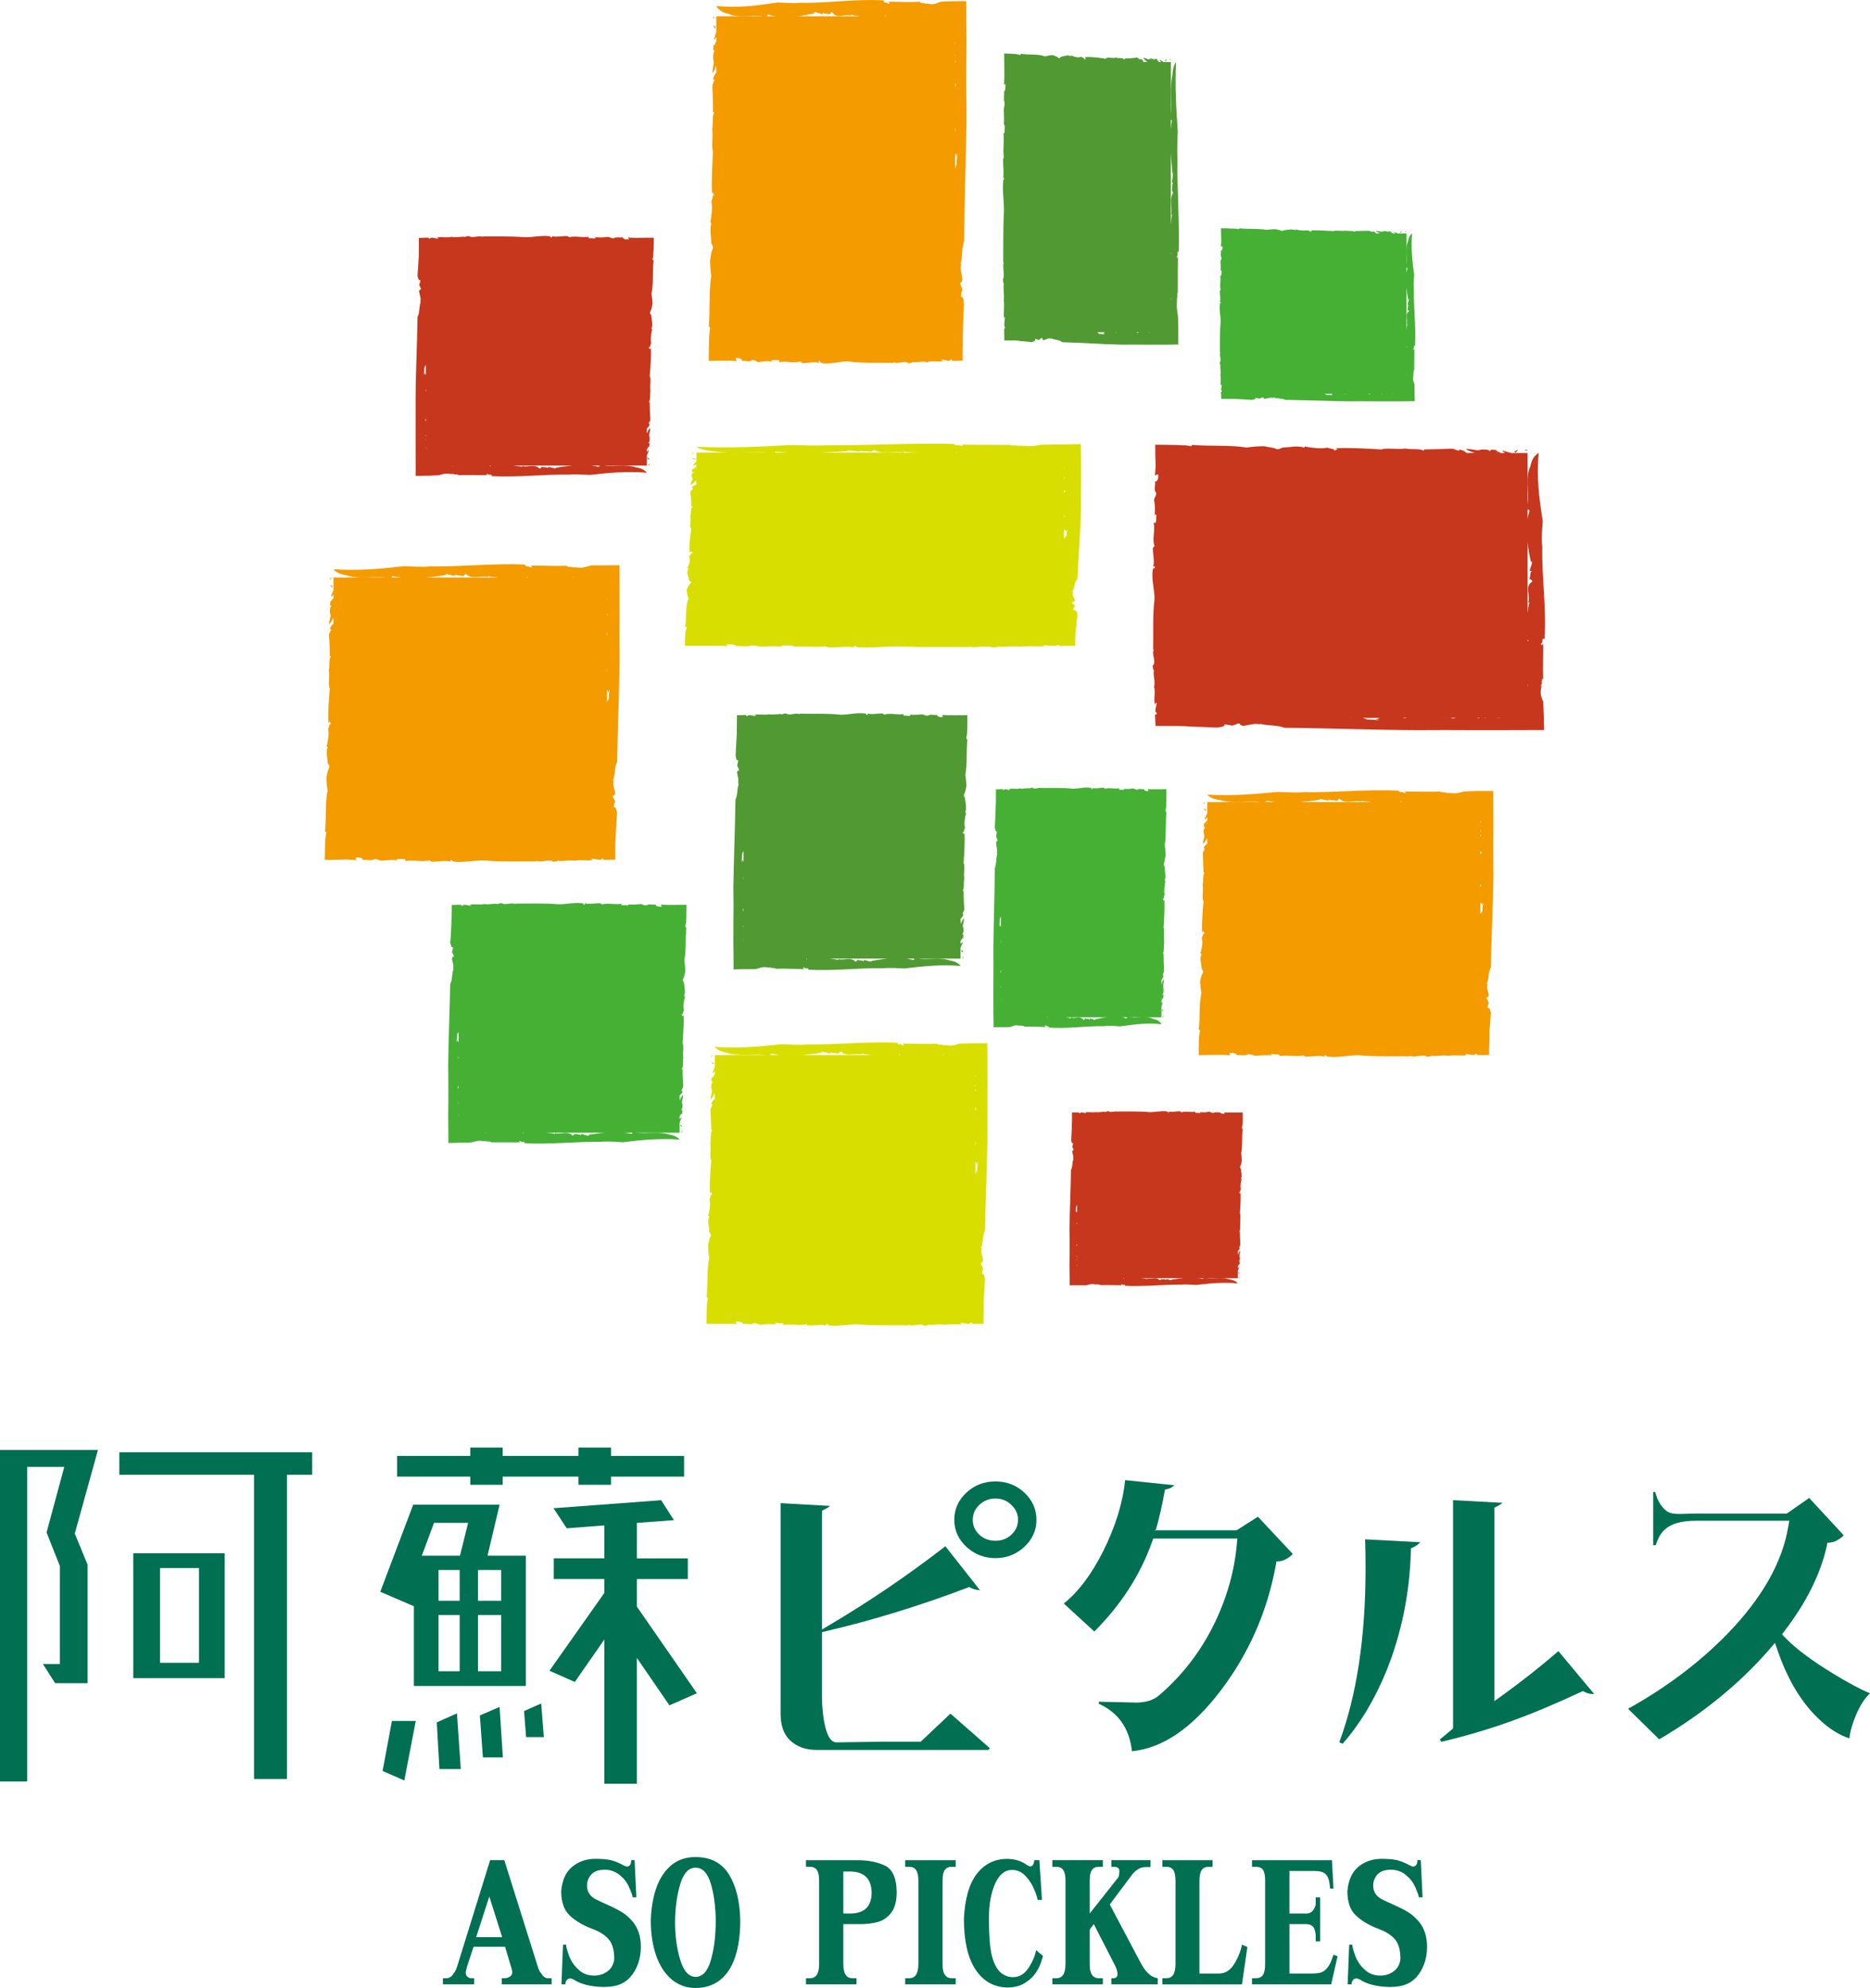 <?xml version="1.0" encoding="utf-8"?>
<!-- Generator: Adobe Illustrator 15.0.2, SVG Export Plug-In . SVG Version: 6.00 Build 0)  -->
<!DOCTYPE svg PUBLIC "-//W3C//DTD SVG 1.1//EN" "http://www.w3.org/Graphics/SVG/1.1/DTD/svg11.dtd">
<svg version="1.1" id="レイヤー_1" xmlns="http://www.w3.org/2000/svg" xmlns:xlink="http://www.w3.org/1999/xlink" x="0px"
	 y="0px" width="115.246px" height="122.483px" viewBox="0 0 115.246 122.483" enable-background="new 0 0 115.246 122.483"
	 xml:space="preserve">
<g>
	<g>
		<path fill="#C7371D" d="M94.143,27.755c-0.048-0.041-0.107-0.063-0.225-0.041C94.252,27.74,93.753,27.81,94.143,27.755
			 M71.132,31.823c0-0.047,0.016-0.074,0.033-0.125c-0.033,0.011-0.033,0.011-0.036,0.023L71.132,31.823z M93.411,27.889
			c0.042-0.071,0.146-0.134,0.122-0.175C93.467,27.77,93.235,27.799,93.411,27.889 M71.094,42.403
			c0.012-0.032,0.027-0.063,0.032-0.09C71.103,42.341,71.094,42.358,71.094,42.403 M71.195,27.4c0,0.409,0.006,0.825,0.021,1.204
			v0.215c-0.015,0.05-0.015,0.114-0.015,0.156c-0.006,0.119-0.015,0.217-0.03,0.316l0.199-0.072c0.057,0.227-0.057,0.49-0.191,0.443
			c0.052,0.209-0.097,0.534,0.066,0.685c0.039,0.212-0.098,0.269-0.12,0.454c0.068,0.402,0.06,0.57,0.039,0.896
			c0.029-0.02,0.098-0.004,0.107,0.073c-0.048,0.163,0.041,0.572-0.184,0.421c0.136,0.446-0.111,1.04,0.077,1.477
			c-0.071-0.028-0.083,0.075-0.116,0.122c0,0.385,0.122,0.796,0.018,1.104c0.027,0.062,0.104-0.103,0.112,0.062
			c-0.032,0.11-0.085,0-0.13,0.119c-0.11,0.64,0.13,1.286,0.099,1.868c-0.119,1.026-0.059,2.093-0.081,3.075l0.048-0.012
			c-0.176,0.338,0.193,0.758-0.086,1.027c0.043,0.082,0.02,0.308,0.103,0.246c-0.112,0.25,0.092,0.665-0.006,1.032
			c0.101,0.369-0.044,0.71,0.053,1.118c0.015-0.051,0.039-0.125,0.084-0.133c0.095,0.082-0.196,0.557,0.03,0.622
			c0,0.145-0.114,0.145-0.114,0.048c0.015,0.263,0.021,0.509,0.036,0.761h1.261l0.582,0.016l0.381,0.026
			c0.517,0.021,1.049,0.032,1.57,0.057c0.899-0.099,0.051-0.284,0.761-0.149c0.066-0.048,0.051,0.051,0.057,0.019
			c0.267,0.048,0.421-0.188,0.609-0.101c-0.071,0.109,0.127,0.063,0.14,0.133c0.543-0.07,0.66-0.175,1.087-0.099l-0.023-0.04
			c0.497,0.144,1.096,0.068,1.515,0.251c2.815,0.025,5.502,0.137,8.235,0.146c1.124-0.008,2.238-0.008,3.38,0h1.677
			c0.892,0,1.805-0.008,2.715-0.008c-0.009-0.321-0.013-0.645-0.02-0.971c-0.014-0.154-0.014-0.311-0.02-0.472l-0.016-0.289
			c-0.185-0.478-0.185-0.521-0.101-1.034c-0.039,0.027-0.042,0.051-0.08,0.027c0.173-0.039,0.015-0.378,0.173-0.418
			c-0.019-0.748,0.008-1.421,0.008-2.206c-0.008,0.132-0.14,0.191-0.123,0.047l0.101-0.153l-0.049-0.025
			c0.018-0.088,0.092-0.196,0.149-0.098c0.14-1.932-0.179-3.814-0.134-5.699c-0.067-0.457-0.012-1.074,0.029-1.568
			c-0.225-1.445-0.398-2.732-0.251-4.211c0,0-0.405,0.189-0.503,0.797c-0.339,0.698-0.075,1.584-0.184,2.368V27.91h-1.02
			l-0.485-0.141c-0.151,0.029,0.107,0.081,0.104,0.141h-0.286c-0.009-0.077-0.185-0.081-0.273-0.141
			c0.038,0,0.098-0.015,0.139-0.015c-0.124-0.041-0.267-0.041-0.479-0.052c0.158,0.05-0.095,0.077-0.044,0.096
			c-0.006-0.085-0.24-0.123-0.538-0.096c-0.217,0.114-0.574-0.073-0.925-0.031c0.141,0.098,0.333,0.161,0.539,0.217
			c-0.183,0.033-0.223,0.004-0.366,0.021H90.39c-0.101-0.077-0.177-0.17-0.449-0.207L89.92,27.77
			c-0.255-0.039-0.255-0.14-0.579-0.123c-0.559,0.029-1.146,0.029-1.585,0.045l-0.015,0.078c-0.238-0.156-0.802-0.056-1.126-0.135
			c-0.536,0.079-1.189-0.062-1.472,0.057c-0.978-0.057-1.829-0.112-2.818-0.078l0.16,0.101c-0.178-0.079-0.116,0.066-0.293,0.041
			c0.197-0.079-0.238-0.108-0.38-0.176c-0.44,0.093-1.021,0-1.401-0.07l-0.027,0.07c-0.396-0.145-0.88-0.021-1.374,0
			c-0.063,0.041-0.152,0.097-0.3,0.097c-0.277-0.117-0.416-0.103-0.809-0.186c-0.299,0-0.765,0.028-1.059,0.083
			c-1.104-0.173-2.219-0.064-3.356-0.164l-0.074,0.081c-0.119-0.025-0.237-0.034-0.36-0.056h-0.104l-0.15-0.005l-0.314-0.014
			C72.063,27.409,71.623,27.4,71.195,27.4 M92.207,27.91L92.207,27.91c0.063-0.018,0.104,0,0.131,0H92.207z M83.337,44.231
			c-0.008,0.01-0.008,0.01,0,0.017l-0.033-0.017H83.337z M84.938,44.231c0.024,0.01,0.051,0.017,0.095,0.017l-0.227,0.074
			c0.046,0.049,0.227-0.015,0.167,0.045c-0.142,0-0.555-0.051-0.693-0.031c-0.091-0.028-0.186-0.071-0.296-0.104H84.938z
			 M86.703,44.231c-0.03,0.017-0.088,0.019-0.22,0.017c0,0-0.02-0.007-0.024-0.017H86.703z M89.264,44.231c0,0,0,0.01,0.005,0.01
			c-0.012,0-0.021-0.01-0.039-0.01H89.264z M89.661,44.231l0.034,0.019c-0.191,0.031-0.241,0.015-0.266-0.019H89.661z
			 M91.163,44.231c0.003,0.017,0.003,0.019,0,0.033c-0.047-0.017-0.098-0.023-0.14-0.033H91.163z M91.606,44.231h-0.003
			c-0.063,0.017-0.107,0.01-0.166,0H91.606z M92.457,44.231c-0.009,0.01-0.039,0.01-0.039,0.01c-0.041,0-0.114,0-0.196-0.01H92.457z
			 M94.143,42.188c0.015,0,0.015,0,0.018,0.012c-0.003,0.043-0.003,0.066-0.018,0.114V42.188z M94.143,39.439
			c0.029-0.007,0.044,0,0.077,0.027c-0.036,0.01-0.05,0.02-0.077,0.045V39.439z M94.143,33.404c0.044,0.436,0.127,0.859,0.21,1.236
			l0.057-0.054c0.042,0.192-0.145,0.411-0.125,0.608c0.042,0.015,0.06-0.041,0.12-0.004c-0.134,0.05-0.06,0.357-0.152,0.444
			c0.044,0.08,0.146,0.08,0.19,0.177l-0.131,0.118c-0.31,0.313,0.026,0.773-0.14,1.213c0.029-0.016,0.053-0.069,0.08-0.04
			c-0.051,0.207-0.08,0.427-0.109,0.66V33.404z M94.143,31.392c0.056,0.005,0.127,0.005,0.104,0.148
			c-0.048,0.137-0.078,0.283-0.104,0.443V31.392z"/>
		<path fill="#46B035" d="M71.668,62.679c0.027-0.042,0.047-0.077,0.027-0.136C71.668,62.739,71.633,62.424,71.668,62.679
			 M69.203,48.589c0.027,0,0.051,0,0.077,0.016c-0.006-0.016-0.006-0.016-0.012-0.016H69.203z M71.597,62.234
			c0.036,0.006,0.071,0.073,0.11,0.067C71.659,62.253,71.641,62.117,71.597,62.234 M62.799,48.559
			c0.021,0.008,0.03,0.018,0.054,0.018h0.003C62.823,48.566,62.819,48.559,62.799,48.559 M71.885,48.618
			c-0.252,0.011-0.494,0.011-0.723,0.011h-0.133h-0.098c-0.069-0.011-0.135-0.011-0.197-0.02l0.045,0.122
			c-0.134,0.038-0.304-0.028-0.265-0.122c-0.137,0.047-0.331-0.057-0.405,0.047c-0.133,0.009-0.168-0.067-0.282-0.08
			c-0.238,0.042-0.356,0.033-0.547,0.028c0.006,0.014,0.006,0.057-0.041,0.061c-0.102-0.026-0.354,0.038-0.248-0.106
			c-0.281,0.08-0.642-0.066-0.9,0.046c0.017-0.046-0.055-0.052-0.078-0.073c-0.238,0-0.488,0.078-0.678,0.014
			c-0.041,0.014,0.075,0.064-0.041,0.064c-0.051-0.021,0-0.051-0.063-0.064c-0.389-0.085-0.779,0.064-1.135,0.044
			c-0.623-0.072-1.277-0.03-1.862-0.044l0.008,0.021c-0.205-0.106-0.472,0.121-0.626-0.05c-0.054,0.036-0.185,0.028-0.146,0.072
			c-0.143-0.082-0.402,0.05-0.619-0.013c-0.229,0.063-0.437-0.018-0.687,0.033c0.03,0.009,0.081,0.029,0.086,0.052
			c-0.056,0.057-0.342-0.116-0.374,0.014c-0.104,0-0.104-0.065-0.042-0.065c-0.14,0.009-0.304,0.02-0.455,0.02
			c0,0.265,0,0.521-0.004,0.775l-0.012,0.354l-0.015,0.234c-0.003,0.327-0.017,0.662-0.038,0.966
			c0.069,0.549,0.181,0.029,0.095,0.466c0.027,0.034-0.03,0.024-0.012,0.024c-0.03,0.175,0.119,0.266,0.069,0.385
			c-0.069-0.042-0.045,0.082-0.078,0.082c0.033,0.338,0.098,0.406,0.048,0.671l0.035-0.021c-0.092,0.308-0.049,0.67-0.157,0.933
			c-0.012,1.712-0.078,3.375-0.089,5.028c0.012,0.701,0,1.381,0,2.065v1.034c0,0.551,0,1.113,0.012,1.664
			c0.185,0,0.381-0.007,0.577-0.007h0.285l0.188-0.01c0.282-0.122,0.31-0.122,0.627-0.068c-0.015-0.03-0.042-0.039-0.015-0.048
			c0.015,0.086,0.216,0.009,0.244,0.102c0.45-0.021,0.87,0.015,1.329,0.015c-0.071-0.015-0.107-0.099-0.018-0.099l0.088,0.068
			l0.01-0.026c0.063,0.021,0.127,0.066,0.069,0.09c1.174,0.09,2.315-0.102,3.452-0.083c0.279-0.049,0.657-0.007,0.954,0.014
			c0.877-0.119,1.662-0.234,2.554-0.133c0,0-0.119-0.271-0.488-0.322c-0.419-0.211-0.955-0.037-1.438-0.104h1.926v-0.644
			l0.081-0.279c-0.021-0.102-0.05,0.07-0.081,0.057v-0.18c0.04-0.007,0.048-0.11,0.081-0.16c0,0.025,0.009,0.057,0.009,0.092
			c0.027-0.092,0.039-0.169,0.039-0.301c-0.039,0.102-0.051-0.057-0.069-0.024c0.069-0.01,0.077-0.144,0.069-0.342
			c-0.074-0.129,0.041-0.332,0.015-0.556c-0.063,0.092-0.113,0.201-0.125,0.317c-0.03-0.094-0.008-0.132-0.018-0.211v-0.066
			c0.04-0.065,0.098-0.114,0.131-0.283l-0.053-0.003c0.029-0.167,0.091-0.167,0.08-0.363c-0.021-0.357-0.021-0.705-0.026-0.965
			l-0.05-0.015c0.104-0.142,0.048-0.48,0.088-0.686c-0.041-0.336,0.033-0.736-0.038-0.908c0.038-0.6,0.066-1.12,0.053-1.723
			l-0.068,0.098c0.053-0.107-0.039-0.073-0.027-0.181c0.054,0.117,0.062-0.153,0.108-0.233c-0.054-0.268,0.005-0.62,0.043-0.865
			l-0.039-0.012c0.09-0.24,0.003-0.539-0.005-0.849c-0.013-0.021-0.061-0.077-0.054-0.17c0.062-0.171,0.062-0.258,0.106-0.499
			c0-0.175-0.009-0.467-0.044-0.649c0.103-0.674,0.035-1.349,0.101-2.048l-0.057-0.039c0.008-0.079,0.03-0.159,0.033-0.231
			l0.009-0.056l0.005-0.087l0.006-0.196C71.885,49.149,71.887,48.884,71.885,48.618 M71.579,61.484l0.01-0.012
			c0,0.05,0,0.07-0.01,0.104V61.484z M61.687,56.055c0,0-0.007-0.011-0.007,0l0.007-0.016V56.055z M61.687,57.04
			c0,0.008-0.007,0.034-0.007,0.06l-0.056-0.141c-0.032,0.028,0.015,0.141-0.032,0.101c0.006-0.088,0.042-0.346,0.024-0.425
			c0.023-0.062,0.05-0.122,0.071-0.184V57.04z M61.687,58.128c-0.007-0.032-0.015-0.061-0.011-0.155
			c0.004,0,0.011-0.003,0.011-0.003V58.128z M61.687,59.681v0.008V59.67V59.681z M61.687,59.916l-0.015,0.035
			c-0.021-0.135,0-0.15,0.015-0.172V59.916z M61.687,60.855h-0.021c0.01-0.038,0.014-0.063,0.021-0.099V60.855z M61.687,61.12
			v-0.003c-0.007-0.05,0-0.07,0-0.096V61.12z M61.687,61.633c0-0.007,0-0.007-0.007-0.021c0.007-0.03,0.007-0.068,0.007-0.113
			V61.633z M62.918,62.679v0.002c-0.019-0.002-0.046-0.002-0.066-0.002H62.918z M64.589,62.679c0,0.002,0,0.025-0.009,0.041
			c-0.012-0.024-0.029-0.039-0.039-0.041H64.589z M68.244,62.679c-0.26,0.017-0.522,0.066-0.756,0.127l0.047,0.027
			c-0.116,0.029-0.261-0.088-0.38-0.08c0,0.029,0.024,0.04,0.003,0.074c-0.027-0.074-0.224-0.034-0.259-0.088
			c-0.057,0.02-0.049,0.088-0.119,0.112l-0.063-0.078c-0.202-0.19-0.476,0.02-0.734-0.093c0.014,0.023,0.035,0.044,0.014,0.059
			c-0.125-0.035-0.253-0.059-0.392-0.061H68.244z M69.468,62.679c0,0.025,0,0.074-0.089,0.061c-0.087-0.035-0.176-0.059-0.277-0.061
			H69.468z"/>
		<path fill="#46B035" d="M86.683,14.282c-0.024-0.018-0.054-0.046-0.11-0.018C86.733,14.282,86.478,14.307,86.683,14.282
			 M75.227,16.754c0-0.029,0-0.054,0-0.079h-0.015L75.227,16.754z M86.316,14.352c0.016-0.031,0.085-0.069,0.058-0.102
			C86.338,14.293,86.228,14.307,86.316,14.352 M75.191,23.155c0.016-0.014,0.021-0.032,0.021-0.054
			C75.203,23.123,75.191,23.135,75.191,23.155 M75.248,14.065c0.004,0.241,0.004,0.495,0.014,0.737v0.122
			c0,0.036-0.01,0.078-0.01,0.103c-0.004,0.067-0.004,0.125-0.02,0.182l0.102-0.047c0.033,0.15-0.018,0.313-0.098,0.268
			c0.039,0.137-0.045,0.334,0.039,0.424c0.014,0.131-0.048,0.16-0.063,0.273c0.036,0.244,0.029,0.347,0.015,0.548
			c0.025-0.016,0.062-0.016,0.062,0.03c-0.027,0.104,0.031,0.357-0.098,0.268c0.081,0.258-0.053,0.624,0.042,0.88
			c-0.042-0.01-0.042,0.053-0.053,0.084c0,0.245,0.057,0.492,0,0.684c0.012,0.032,0.057-0.063,0.062,0.032
			c-0.014,0.054-0.05,0-0.062,0.068c-0.056,0.392,0.062,0.785,0.048,1.123c-0.063,0.624-0.036,1.271-0.044,1.869l0.024-0.014
			c-0.083,0.215,0.098,0.472-0.039,0.636c0.015,0.054,0.011,0.179,0.053,0.139c-0.056,0.152,0.042,0.407-0.008,0.628
			c0.06,0.229-0.021,0.432,0.029,0.674c0.011-0.017,0.021-0.07,0.048-0.07c0.042,0.054-0.11,0.331,0.013,0.374
			c0,0.091-0.065,0.091-0.061,0.037c0.007,0.147,0.021,0.294,0.021,0.459h0.625l0.291,0.005l0.197,0.015
			c0.256,0.012,0.514,0.015,0.773,0.042c0.439-0.062,0.033-0.171,0.383-0.103c0.027-0.023,0.018,0.041,0.025,0.023
			c0.133,0.022,0.214-0.113,0.312-0.062c-0.042,0.062,0.068,0.038,0.068,0.079c0.267-0.041,0.321-0.101,0.543-0.054l-0.026-0.037
			c0.262,0.091,0.556,0.05,0.77,0.152c1.389,0.02,2.729,0.078,4.097,0.092c0.565-0.014,1.112,0,1.671,0h0.839
			c0.445,0,0.904,0,1.358-0.014c-0.011-0.181-0.014-0.384-0.018-0.582v-0.289l-0.005-0.182c-0.104-0.276-0.099-0.292-0.051-0.61
			c-0.023,0.011-0.03,0.034-0.039,0.011c0.075-0.024,0-0.225,0.081-0.254c-0.009-0.459,0.009-0.859,0.009-1.326
			c-0.009,0.066-0.081,0.107-0.066,0.015l0.051-0.089l-0.024-0.005c0.01-0.063,0.044-0.14,0.074-0.063
			c0.072-1.178-0.085-2.325-0.067-3.46c-0.033-0.27,0-0.659,0.014-0.954c-0.112-0.871-0.202-1.662-0.119-2.54
			c0,0-0.206,0.107-0.255,0.471c-0.167,0.417-0.039,0.969-0.089,1.442v-1.913h-0.518l-0.232-0.093
			c-0.074,0.014,0.053,0.048,0.044,0.093h-0.137c-0.011-0.055-0.095-0.055-0.142-0.093c0.024,0,0.056-0.011,0.074-0.011
			c-0.059-0.018-0.13-0.032-0.237-0.032c0.086,0.032-0.057,0.043-0.015,0.057c-0.01-0.057-0.131-0.078-0.28-0.057
			c-0.101,0.07-0.282-0.039-0.458-0.021c0.071,0.064,0.159,0.103,0.268,0.13c-0.089,0.027-0.113,0-0.187,0.027h-0.058
			c-0.039-0.055-0.082-0.112-0.216-0.136l-0.012,0.043c-0.131-0.02-0.131-0.088-0.289-0.075c-0.282,0.011-0.577,0.011-0.793,0.019
			l-0.003,0.057c-0.119-0.104-0.395-0.043-0.559-0.082c-0.277,0.039-0.604-0.042-0.741,0.025c-0.478-0.025-0.903-0.052-1.403-0.048
			l0.083,0.062c-0.088-0.039-0.065,0.043-0.145,0.032c0.1-0.054-0.125-0.064-0.185-0.098c-0.224,0.044-0.521,0-0.71-0.054
			l-0.007,0.054c-0.199-0.093-0.431-0.024-0.686,0c-0.04,0.004-0.075,0.044-0.152,0.044c-0.122-0.068-0.199-0.068-0.396-0.111
			c-0.149,0-0.391,0.024-0.536,0.043c-0.541-0.095-1.103-0.029-1.667-0.095l-0.037,0.052c-0.056-0.007-0.121-0.022-0.175-0.025
			h-0.059l-0.071-0.01h-0.155C75.673,14.065,75.462,14.065,75.248,14.065 M85.717,14.386l-0.004-0.009c0.03,0,0.059,0,0.063,0.009
			H85.717z M81.298,24.271v0.012l-0.008-0.012H81.298z M82.092,24.271c0.012,0,0.03,0.012,0.051,0.012l-0.107,0.039
			c0.015,0.043,0.112-0.005,0.078,0.029c-0.075,0-0.286-0.029-0.342-0.021c-0.056-0.014-0.101-0.038-0.149-0.06H82.092z
			 M82.975,24.271c-0.017,0.012-0.044,0.012-0.111,0.012l-0.005-0.012H82.975z M84.247,24.271L84.247,24.271h-0.006H84.247z
			 M84.444,24.271l0.03,0.012c-0.102,0.02-0.127,0.01-0.139-0.012H84.444z M85.19,24.271c0,0.012,0.012,0.012,0,0.021
			c-0.021-0.01-0.042-0.021-0.074-0.021H85.19z M85.425,24.271h-0.016c-0.025,0.012-0.055,0-0.076,0H85.425z M85.841,24.271
			c-0.011,0-0.017,0-0.017,0.012c-0.028-0.012-0.052-0.012-0.102-0.012H85.841z M86.683,23.036h0.014
			c-0.014,0.026-0.014,0.05-0.014,0.065V23.036z M86.683,21.366c0.014,0,0.026,0,0.042,0.014c-0.028,0.008-0.028,0.023-0.042,0.028
			V21.366z M86.683,17.702c0.026,0.272,0.056,0.52,0.097,0.753l0.042-0.026c0.016,0.107-0.083,0.243-0.074,0.366
			c0.024,0.014,0.032-0.029,0.068-0.005c-0.068,0.03-0.036,0.221-0.083,0.264c0.024,0.059,0.071,0.045,0.104,0.12l-0.069,0.052
			c-0.158,0.201,0.004,0.475-0.072,0.749c0.013-0.019,0.03-0.037,0.037-0.027c-0.024,0.13-0.037,0.262-0.05,0.402V17.702z
			 M86.683,16.485c0.026,0,0.065,0,0.05,0.088c-0.024,0.086-0.037,0.181-0.05,0.271V16.485z"/>
		<path fill="#519A33" d="M72.161,3.677c-0.021-0.045-0.044-0.069-0.083-0.045C72.222,3.655,71.989,3.729,72.161,3.677
			 M61.871,7.812V7.693c0,0.01-0.003,0.01-0.003,0.01L61.871,7.812z M71.836,3.788c0.022-0.046,0.066-0.111,0.051-0.168
			C71.861,3.677,71.763,3.716,71.836,3.788 M61.848,18.591c0.005-0.026,0.008-0.064,0.015-0.085
			C61.853,18.546,61.838,18.559,61.848,18.591 M61.886,3.296c0.004,0.433,0.004,0.853,0.009,1.245v0.212
			C61.89,4.807,61.89,4.879,61.89,4.92c-0.004,0.106-0.007,0.211-0.019,0.308l0.089-0.059c0.021,0.22-0.023,0.508-0.082,0.439
			c0.028,0.224-0.048,0.562,0.032,0.688c0.015,0.222-0.039,0.285-0.048,0.473c0.021,0.411,0.021,0.578,0.009,0.924
			c0.015-0.013,0.048-0.013,0.054,0.078c-0.03,0.15,0.027,0.57-0.086,0.41c0.068,0.466-0.053,1.081,0.033,1.521
			c-0.023-0.039-0.033,0.072-0.053,0.117c0,0.392,0.053,0.816,0.009,1.137c0.011,0.061,0.044-0.097,0.051,0.061
			c-0.007,0.087-0.04,0-0.051,0.117c-0.062,0.655,0.056,1.313,0.044,1.897c-0.059,1.041-0.033,2.144-0.044,3.144l0.029-0.007
			c-0.09,0.327,0.081,0.784-0.044,1.042c0.015,0.087,0.015,0.305,0.056,0.255c-0.059,0.243,0.027,0.671-0.006,1.041
			c0.044,0.391-0.024,0.72,0.016,1.146c0.008-0.056,0.017-0.125,0.041-0.139c0.041,0.083-0.092,0.566,0.018,0.648
			c-0.012,0.129-0.059,0.129-0.054,0.044c0.003,0.258,0.007,0.5,0.012,0.772h0.562l0.271,0.01l0.175,0.028
			c0.221,0.025,0.463,0.032,0.688,0.061c0.404-0.099,0.039-0.281,0.35-0.155c0.013-0.04,0.013,0.057,0.013,0.019
			c0.136,0.048,0.205-0.194,0.282-0.099c-0.026,0.114,0.054,0.063,0.066,0.123c0.25-0.061,0.294-0.169,0.49-0.083l-0.021-0.052
			c0.226,0.148,0.502,0.074,0.696,0.256c1.246,0.028,2.458,0.126,3.671,0.151c0.506-0.011,1.013,0,1.508,0h0.761
			c0.398,0,0.808,0,1.209-0.011v-0.978c-0.006-0.169-0.006-0.324-0.008-0.48l-0.015-0.312c-0.077-0.484-0.077-0.51-0.055-1.039
			c-0.005,0.024-0.008,0.051-0.02,0.016c0.066-0.029,0.006-0.375,0.066-0.421c-0.007-0.764,0.009-1.46,0.009-2.243
			c-0.009,0.126-0.06,0.186-0.06,0.05l0.051-0.162l-0.021-0.025c0.012-0.104,0.047-0.207,0.081-0.108
			c0.047-1.964-0.105-3.874-0.081-5.812c-0.03-0.442,0-1.1,0.021-1.596c-0.102-1.476-0.176-2.793-0.107-4.289
			c0,0-0.191,0.193-0.226,0.81c-0.152,0.718-0.029,1.632-0.09,2.43V3.827h-0.454l-0.223-0.15c-0.06,0.039,0.056,0.086,0.056,0.15
			h-0.133c0-0.079-0.072-0.085-0.12-0.15c0.021,0,0.054-0.014,0.065-0.014C71.293,3.632,71.228,3.62,71.13,3.62
			c0.071,0.043-0.036,0.068-0.009,0.096c-0.006-0.096-0.117-0.12-0.252-0.096c-0.096,0.122-0.253-0.078-0.404-0.06
			c0.065,0.116,0.142,0.188,0.234,0.237c-0.077,0.043-0.104,0.018-0.167,0.029h-0.051c-0.041-0.079-0.081-0.172-0.198-0.207v0.057
			c-0.117-0.043-0.117-0.135-0.265-0.126c-0.259,0.045-0.515,0.045-0.711,0.057l-0.015,0.069c-0.107-0.158-0.356-0.057-0.505-0.126
			c-0.241,0.069-0.535-0.071-0.651,0.069c-0.437-0.069-0.82-0.12-1.26-0.102l0.059,0.113c-0.059-0.081-0.044,0.057-0.119,0.045
			c0.078-0.095-0.112-0.116-0.175-0.177c-0.194,0.082-0.452,0-0.624-0.086l-0.02,0.065c-0.172-0.135-0.38-0.011-0.612,0.021
			c-0.032,0.019-0.059,0.096-0.134,0.082c-0.128-0.113-0.19-0.103-0.362-0.184c-0.125,0-0.34,0.035-0.474,0.081
			c-0.493-0.184-0.989-0.065-1.498-0.169l-0.036,0.088c-0.06-0.013-0.107-0.031-0.162-0.054h-0.044L62.608,3.33L62.46,3.32
			C62.279,3.311,62.077,3.296,61.886,3.296 M71.293,3.827L71.293,3.827h0.065H71.293z M67.328,20.464L67.328,20.464h-0.021H67.328z
			 M68.037,20.464h0.055l-0.102,0.097c0.012,0.043,0.102-0.021,0.063,0.043c-0.057,0-0.241-0.058-0.304-0.027
			c-0.05-0.036-0.09-0.079-0.128-0.112H68.037z M68.837,20.464c-0.018,0-0.057,0.023-0.11,0H68.837z M69.985,20.464L69.985,20.464
			h-0.009H69.985z M70.158,20.464l0.008,0.023c-0.082,0.036-0.101,0.01-0.11-0.023H70.158z M70.827,20.464c0,0,0.005,0.023,0,0.033
			c-0.022-0.033-0.048-0.033-0.069-0.033H70.827z M71.029,20.464L71.029,20.464h-0.078H71.029z M71.407,20.464h-0.009h-0.089H71.407
			z M72.161,18.388c0.01,0,0.01,0,0.01,0.01c0,0.036,0,0.071-0.01,0.108V18.388z M72.161,15.592c0.016,0,0.021,0,0.03,0.011
			c-0.009,0.012-0.015,0.029-0.03,0.055V15.592z M72.161,9.44c0.021,0.436,0.069,0.862,0.096,1.26l0.024-0.064
			c0.022,0.179-0.051,0.421-0.051,0.622c0.021,0,0.026-0.049,0.051-0.015c-0.051,0.062-0.024,0.371-0.06,0.466
			c0.009,0.087,0.06,0.08,0.074,0.168l-0.057,0.126c-0.137,0.323,0.012,0.799-0.062,1.242c0.015-0.021,0.02-0.07,0.045-0.04
			c-0.03,0.213-0.045,0.445-0.061,0.66V9.44z M72.161,7.367c0.021,0.019,0.069,0.019,0.054,0.147
			c-0.032,0.142-0.038,0.314-0.054,0.462V7.367z"/>
		<path fill="#C7371D" d="M39.98,28.685c0.038-0.032,0.067-0.056,0.038-0.13C40.003,28.756,39.938,28.457,39.98,28.685
			 M36.59,14.612h0.102c0,0-0.003-0.012-0.009-0.012L36.59,14.612z M39.888,28.24c0.05,0.024,0.092,0.093,0.146,0.069
			C39.98,28.282,39.95,28.128,39.888,28.24 M27.77,14.583c0.017,0.009,0.049,0.009,0.071,0.009h0.008
			C27.811,14.583,27.795,14.583,27.77,14.583 M40.289,14.647c-0.351,0-0.69,0-1.01,0.008h-0.172c-0.045,0-0.099-0.008-0.147-0.008
			c-0.079,0-0.168,0-0.252-0.03l0.051,0.126c-0.178,0.038-0.404-0.028-0.362-0.126c-0.17,0.045-0.443-0.041-0.565,0.061
			c-0.182,0.012-0.217-0.065-0.383-0.086c-0.328,0.056-0.481,0.039-0.755,0.021c0.027,0.035,0.027,0.069-0.06,0.077
			c-0.124-0.034-0.463,0.034-0.351-0.106c-0.365,0.079-0.859-0.074-1.219,0.034c0.021-0.034-0.072-0.041-0.107-0.076
			c-0.333,0-0.667,0.076-0.934,0.013c-0.048,0.029,0.08,0.063-0.048,0.077c-0.091-0.019,0-0.048-0.098-0.077
			c-0.529-0.067-1.065,0.077-1.556,0.059c-0.853-0.071-1.747-0.036-2.565-0.052l0.005,0.031c-0.279-0.105-0.648,0.11-0.865-0.051
			c-0.059,0.02-0.252,0-0.196,0.06c-0.2-0.06-0.557,0.055-0.859-0.009c-0.319,0.07-0.604-0.016-0.934,0.039
			c0.035,0.017,0.098,0.024,0.115,0.051c-0.08,0.062-0.478-0.128-0.529,0.021c-0.119-0.013-0.119-0.085-0.041-0.071
			c-0.206,0.017-0.422,0.017-0.639,0.024c0.006,0.249,0,0.496,0,0.771l-0.003,0.356l-0.016,0.231
			c-0.02,0.32-0.038,0.646-0.064,0.959c0.083,0.553,0.244,0.041,0.143,0.473c0.03,0.035-0.06,0.035-0.03,0.035
			c-0.032,0.167,0.155,0.255,0.081,0.369c-0.081-0.041-0.042,0.071-0.104,0.071c0.063,0.35,0.137,0.42,0.084,0.684l0.028-0.021
			c-0.121,0.32-0.049,0.67-0.201,0.944c-0.019,1.705-0.113,3.354-0.117,5.03c0.003,0.699,0,1.368,0,2.06v1.029
			c0,0.553,0,1.109,0.003,1.673c0.265,0,0.533-0.011,0.797-0.011c0.13,0,0.271-0.019,0.401-0.019l0.241-0.015
			c0.396-0.117,0.425-0.102,0.863-0.062c-0.015-0.008-0.051-0.021-0.015-0.04c0.015,0.099,0.303,0.01,0.338,0.099
			c0.625-0.012,1.199,0.003,1.844,0.003c-0.107-0.003-0.165-0.083-0.035-0.069l0.121,0.055l0.024-0.028
			c0.084,0.019,0.161,0.076,0.089,0.101c1.597,0.087,3.182-0.113,4.761-0.094c0.373-0.033,0.897,0,1.302,0.021
			c1.211-0.138,2.295-0.234,3.517-0.138c0,0-0.172-0.27-0.666-0.324c-0.576-0.204-1.32-0.043-1.979-0.114h2.646v-0.624l0.117-0.293
			c-0.036-0.086-0.072,0.067-0.117,0.062v-0.178c0.06-0.005,0.072-0.102,0.117-0.161v0.089c0.038-0.073,0.053-0.163,0.053-0.299
			c-0.042,0.103-0.056-0.063-0.096-0.01c0.096-0.011,0.11-0.167,0.096-0.347c-0.096-0.133,0.054-0.343,0.042-0.549
			c-0.095,0.06-0.154,0.179-0.196,0.318c-0.038-0.112-0.008-0.14-0.015-0.224v-0.082c0.06-0.051,0.14-0.101,0.179-0.276H39.98
			c0.027-0.156,0.118-0.156,0.095-0.367c-0.027-0.344-0.027-0.698-0.033-0.957l-0.062-0.008c0.137-0.153,0.053-0.495,0.107-0.697
			c-0.054-0.339,0.062-0.729-0.045-0.91c0.045-0.587,0.092-1.116,0.075-1.725l-0.099,0.1c0.069-0.1-0.041-0.058-0.038-0.181
			c0.077,0.131,0.095-0.143,0.154-0.222c-0.062-0.266,0-0.621,0.063-0.872H40.14c0.12-0.258,0.016-0.548-0.006-0.854
			c-0.024-0.039-0.086-0.088-0.077-0.179c0.098-0.157,0.098-0.249,0.154-0.497c0-0.178-0.026-0.462-0.062-0.642
			c0.14-0.673,0.047-1.345,0.134-2.058l-0.079-0.049c0.023-0.074,0.043-0.141,0.056-0.212v-0.062l0.002-0.1l0.015-0.193
			C40.289,15.16,40.289,14.904,40.289,14.647 M39.863,27.509v-0.003c0.007,0.026,0.003,0.064,0,0.073V27.509z M26.241,22.07h-0.01
			l0.01-0.019V22.07z M26.241,23.063c-0.01,0-0.01,0.023-0.01,0.048l-0.067-0.128c-0.051,0.011,0.008,0.128-0.042,0.094
			c0-0.088,0.048-0.345,0.028-0.411c0.022-0.061,0.055-0.132,0.091-0.191V23.063z M26.241,24.141
			c-0.01-0.021-0.024-0.059-0.01-0.143c0,0,0-0.01,0.01-0.01V24.141z M26.241,25.715h-0.01c0-0.01,0-0.019,0.01-0.033V25.715z
			 M26.241,25.94l-0.01,0.023c-0.039-0.119-0.026-0.146,0.01-0.156V25.94z M26.241,26.863c-0.01,0-0.024,0.003-0.036,0
			c0.026-0.016,0.026-0.063,0.036-0.095V26.863z M26.241,27.146v-0.01c-0.01-0.045-0.01-0.077,0-0.1V27.146z M26.241,27.651
			c-0.01-0.005-0.01-0.017-0.01-0.019c0-0.02,0-0.063,0.01-0.111V27.651z M27.941,28.685c0,0-0.003,0.011-0.005,0.011
			c-0.033,0-0.06-0.011-0.102-0.011H27.941z M30.239,28.685c0,0.022-0.012,0.034-0.027,0.057c0-0.022-0.018-0.034-0.042-0.057
			H30.239z M35.27,28.685c-0.359,0.034-0.707,0.082-1.032,0.135l0.05,0.034c-0.154,0.028-0.356-0.098-0.524-0.074
			c0,0.02,0.056,0.029,0.01,0.06c-0.029-0.072-0.292-0.03-0.368-0.083c-0.059,0.034-0.059,0.083-0.143,0.113l-0.095-0.07
			c-0.276-0.197-0.651,0.01-1.016-0.092c0.017,0.025,0.053,0.034,0.028,0.049c-0.172-0.023-0.35-0.049-0.541-0.071H35.27z
			 M36.956,28.685c-0.009,0.034-0.009,0.082-0.123,0.071c-0.112-0.037-0.244-0.049-0.38-0.071H36.956z"/>
		<path fill="#F49B00" d="M43.999,1.001c-0.039,0.034-0.059,0.098-0.032,0.206C43.99,0.892,44.055,1.363,43.999,1.001 M44.115,1.675
			c-0.055-0.025-0.116-0.119-0.161-0.109C44.012,1.639,44.039,1.845,44.115,1.675 M47.669,22.272h-0.108
			c0,0,0.009,0.018,0.009,0.034L47.669,22.272z M59.546,4.135c0-0.515,0.015-1.03,0.015-1.55c-0.015-0.853-0.015-1.672-0.015-2.516
			c-0.294,0-0.583,0-0.871,0.009c-0.152,0-0.296,0.011-0.443,0.011l-0.25,0.015c-0.441,0.182-0.461,0.182-0.931,0.103
			c0.015,0.033,0.042,0.033,0.015,0.063c-0.026-0.146-0.324-0.009-0.378-0.165c-0.668,0.046-1.286,0-1.985,0
			c0.115,0.019,0.176,0.136,0.042,0.126l-0.137-0.094l-0.024,0.04c-0.077-0.021-0.175-0.098-0.089-0.149
			c-1.74-0.114-3.443,0.18-5.146,0.141c-0.398,0.053-0.97,0-1.415-0.018c-1.296,0.195-2.468,0.356-3.788,0.215
			c0,0,0.169,0.384,0.71,0.469c0.631,0.311,1.439,0.059,2.142,0.168h-2.852v0.946l-0.133,0.447c0.038,0.141,0.077-0.108,0.133-0.095
			v0.275c-0.065,0.01-0.071,0.159-0.133,0.246c0-0.04-0.013-0.103-0.013-0.138c-0.039,0.122-0.044,0.256-0.044,0.45
			c0.044-0.154,0.068,0.094,0.095,0.038c-0.095,0.006-0.109,0.209-0.095,0.505c0.1,0.194-0.062,0.524-0.044,0.843
			c0.102-0.13,0.178-0.297,0.205-0.502c0.036,0.166,0.011,0.224,0.03,0.354v0.103C44.08,4.567,43.99,4.637,43.94,4.89l0.083,0.01
			c-0.047,0.239-0.136,0.239-0.118,0.555c0.036,0.522,0.036,1.059,0.036,1.451l0.072,0.024c-0.134,0.224-0.057,0.751-0.119,1.032
			c0.062,0.509-0.063,1.102,0.047,1.367c-0.047,0.902-0.098,1.688-0.063,2.61l0.083-0.144c-0.068,0.156,0.062,0.106,0.039,0.27
			c-0.059-0.195-0.092,0.216-0.157,0.341c0.08,0.413,0,0.93-0.068,1.307l0.068,0.028c-0.116,0.369-0.018,0.805,0,1.262
			c0.036,0.06,0.098,0.143,0.098,0.283c-0.119,0.242-0.116,0.384-0.182,0.757c0,0.256,0.029,0.701,0.072,0.962
			c-0.155,1.021-0.057,2.059-0.148,3.103l0.077,0.076c-0.014,0.103-0.027,0.234-0.033,0.34l-0.012,0.08l-0.008,0.143l-0.009,0.296
			c-0.015,0.392-0.021,0.809-0.021,1.192c0.379-0.01,0.749-0.01,1.1-0.01h0.185h0.149c0.092,0.01,0.19,0.01,0.283,0.032
			l-0.057-0.181c0.189-0.061,0.437,0.044,0.39,0.166c0.193-0.05,0.485,0.101,0.6-0.055c0.214-0.029,0.255,0.085,0.419,0.129
			c0.359-0.082,0.52-0.074,0.817-0.044c-0.021-0.048-0.021-0.093,0.063-0.093c0.143,0.029,0.521-0.067,0.378,0.149
			c0.401-0.137,0.943,0.104,1.33-0.072c-0.019,0.062,0.08,0.072,0.112,0.117c0.348,0.015,0.723-0.117,1.012-0.009
			c0.052-0.047-0.093-0.108,0.047-0.123c0.086,0.03,0.005,0.076,0.106,0.123c0.578,0.117,1.166-0.123,1.689-0.093
			c0.921,0.13,1.885,0.057,2.771,0.093l-0.009-0.049c0.304,0.166,0.69-0.174,0.937,0.086c0.062-0.06,0.271-0.028,0.211-0.112
			c0.216,0.112,0.591-0.081,0.93,0.026c0.33-0.124,0.642,0.013,1.002-0.074c-0.038-0.018-0.101-0.033-0.122-0.063
			c0.084-0.095,0.505,0.186,0.574-0.037c0.128,0.016,0.131,0.1,0.039,0.1c0.227-0.008,0.456-0.018,0.689-0.018
			c0-0.393,0-0.777,0.01-1.176l0.002-0.538l0.018-0.361c0.015-0.481,0.036-0.965,0.054-1.438c-0.084-0.832-0.259-0.059-0.146-0.715
			c-0.024-0.051,0.072-0.035,0.042-0.051c0.036-0.237-0.175-0.372-0.101-0.565c0.101,0.08,0.054-0.114,0.116-0.114
			c-0.065-0.502-0.155-0.621-0.081-1.014l-0.044,0.03c0.14-0.466,0.062-1.014,0.22-1.412c0.035-2.596,0.119-5.083,0.152-7.614
			C59.546,6.204,59.546,5.169,59.546,4.135 M44.145,2.806h-0.009c-0.001-0.066,0-0.097,0.009-0.139V2.806z M47.82,1.001h-0.547
			c0.018-0.039,0.018-0.13,0.14-0.088C47.535,0.962,47.671,0.979,47.82,1.001 M53.023,1.001h-3.921
			c0.393-0.027,0.767-0.122,1.121-0.186L50.16,0.748c0.181-0.036,0.393,0.144,0.568,0.123c0-0.038-0.063-0.056-0.021-0.101
			c0.035,0.101,0.33,0.045,0.398,0.121c0.09-0.031,0.069-0.121,0.166-0.169l0.099,0.131c0.288,0.29,0.708-0.021,1.094,0.12
			c-0.014-0.012-0.048-0.056-0.024-0.082C52.621,0.962,52.821,0.974,53.023,1.001 M54.608,1.001h-0.063
			c0-0.027,0.003-0.039,0.024-0.064C54.57,0.974,54.584,0.979,54.608,1.001 M57.138,1.001h-0.113c0,0,0-0.007,0.003-0.007
			C57.055,0.994,57.093,1.001,57.138,1.001 M58.863,10.996c0.006,0.009,0.008,0.009,0.018,0l-0.018,0.025V10.996z M58.863,7.88
			c0.018,0.035,0.027,0.082,0.018,0.213h-0.018V7.88z M58.863,5.517h0.006c-0.006,0-0.006,0.011-0.006,0.017V5.517z M58.863,3.345
			v0.019c0.018,0.051,0.008,0.105,0,0.137V3.345z M58.88,2.6c-0.009,0.035-0.012,0.109-0.018,0.182V2.575
			C58.869,2.585,58.871,2.596,58.88,2.6 M58.896,3.763c-0.015,0.035-0.024,0.087-0.033,0.136v-0.15
			C58.88,3.748,58.88,3.748,58.896,3.763 M58.863,5.354V5.139l0.018-0.022C58.919,5.307,58.89,5.337,58.863,5.354 M58.99,9.496
			c-0.003,0.132-0.047,0.509-0.034,0.616c-0.023,0.099-0.061,0.19-0.094,0.288V9.51c0.008-0.009,0.018-0.031,0.018-0.08l0.074,0.198
			C58.999,9.599,58.933,9.43,58.99,9.496 M57.209,22.318c-0.026-0.002-0.05-0.002-0.071-0.002
			C57.165,22.316,57.173,22.318,57.209,22.318"/>
		<path fill="#D8DF00" d="M42.706,27.889c-0.045,0.02-0.096,0.059-0.045,0.109C42.686,27.833,42.783,28.092,42.706,27.889
			 M42.882,28.282c-0.084-0.031-0.176-0.093-0.241-0.083C42.721,28.24,42.763,28.364,42.882,28.282 M48.358,39.84
			c-0.069-0.009-0.117-0.009-0.17-0.009c0,0,0.012,0.009,0.019,0.009H48.358z M66.628,29.646v-0.866c0-0.47-0.015-0.946-0.019-1.419
			c-0.439,0-0.878,0.022-1.333,0.022c-0.211,0-0.441,0-0.663,0.01h-0.396c-0.658,0.113-0.711,0.098-1.434,0.06
			c0.035,0.011,0.074,0.011,0.033,0.038c-0.042-0.083-0.512-0.015-0.571-0.085c-1.047,0.011-1.988-0.013-3.057-0.013
			c0.16,0.013,0.25,0.07,0.062,0.07l-0.211-0.056l-0.042,0.025c-0.142-0.017-0.294-0.05-0.142-0.079
			c-2.675-0.073-5.299,0.099-7.907,0.079c-0.625,0.03-1.513,0-2.194-0.017c-1.993,0.109-3.797,0.201-5.831,0.109
			c0,0,0.259,0.229,1.103,0.279c0.951,0.179,2.192,0.024,3.292,0.084h-4.395v0.534l-0.22,0.255c0.068,0.078,0.13-0.063,0.22-0.053
			v0.142c-0.103,0.013-0.109,0.103-0.208,0.153c0.002-0.031-0.012-0.066-0.012-0.081c-0.054,0.072-0.065,0.137-0.065,0.256
			c0.06-0.084,0.089,0.03,0.133,0.018c-0.133,0.013-0.178,0.12-0.133,0.282c0.157,0.112-0.11,0.292-0.06,0.476
			c0.125-0.07,0.242-0.171,0.301-0.271c0.062,0.08,0.023,0.11,0.044,0.174v0.08c-0.103,0.04-0.247,0.084-0.305,0.222h0.109
			c-0.053,0.142-0.203,0.142-0.182,0.32c0.062,0.289,0.062,0.591,0.062,0.812l0.096,0.01c-0.208,0.121-0.065,0.42-0.17,0.584
			c0.105,0.279-0.098,0.619,0.074,0.77c-0.074,0.507-0.142,0.938-0.113,1.466l0.146-0.094c-0.108,0.094,0.086,0.067,0.062,0.154
			c-0.11-0.099-0.154,0.127-0.238,0.19c0.125,0.237-0.009,0.536-0.116,0.734l0.098,0.021c-0.181,0.207-0.015,0.452,0.018,0.713
			c0.036,0.033,0.14,0.072,0.125,0.152c-0.17,0.144-0.156,0.211-0.269,0.428c0,0.133,0.045,0.38,0.113,0.536
			c-0.231,0.569-0.086,1.148-0.214,1.733l0.12,0.045c-0.035,0.051-0.044,0.127-0.074,0.189l-0.016,0.045l-0.006,0.082l-0.014,0.162
			c-0.022,0.229-0.027,0.461-0.022,0.664h1.683h0.286h0.222c0.161,0,0.298,0.017,0.432,0.023l-0.074-0.1
			c0.282-0.039,0.675,0.017,0.591,0.1c0.304-0.037,0.761,0.052,0.946-0.037c0.306-0.018,0.371,0.052,0.637,0.061
			c0.553-0.03,0.787-0.03,1.254-0.009c-0.035-0.038-0.024-0.061,0.089-0.061c0.217,0.018,0.797-0.037,0.578,0.078
			c0.639-0.061,1.462,0.064,2.06-0.032c-0.053,0.032,0.095,0.052,0.167,0.076c0.539,0,1.115-0.076,1.54-0.014
			c0.09-0.03-0.128-0.063,0.09-0.069c0.13,0.021,0,0.039,0.163,0.069c0.881,0.059,1.788-0.069,2.584-0.048
			c1.418,0.062,2.917,0.018,4.275,0.037l-0.021-0.02c0.457,0.089,1.079-0.102,1.444,0.044c0.101-0.024,0.417,0,0.327-0.053
			c0.342,0.053,0.918-0.052,1.427,0c0.517-0.052,0.99,0.009,1.545-0.03c-0.059-0.017-0.157-0.021-0.177-0.039
			c0.119-0.054,0.785,0.108,0.874-0.023c0.199,0,0.199,0.063,0.068,0.063c0.354-0.017,0.689-0.017,1.046-0.017
			c0-0.215,0-0.428,0.008-0.658l0.027-0.295l0.021-0.199c0.024-0.272,0.059-0.54,0.078-0.822c-0.135-0.461-0.386-0.028-0.211-0.387
			c-0.042-0.031,0.085-0.018,0.041-0.031c0.071-0.146-0.255-0.221-0.134-0.317c0.134,0.045,0.081-0.063,0.163-0.063
			c-0.095-0.304-0.226-0.346-0.106-0.576l-0.089,0.019c0.22-0.262,0.104-0.574,0.347-0.801c0.045-1.442,0.185-2.835,0.214-4.263
			C66.61,30.816,66.613,30.233,66.628,29.646 M42.926,28.911h-0.021c0-0.042,0-0.058,0.021-0.084V28.911z M48.573,27.889h-0.824
			c0.011-0.019,0.017-0.06,0.208-0.056C48.153,27.87,48.358,27.885,48.573,27.889 M56.585,27.889h-6.03
			c0.591-0.019,1.178-0.06,1.707-0.097l-0.071-0.035c0.249-0.026,0.576,0.072,0.859,0.061c0-0.013-0.089-0.025-0.027-0.05
			c0.075,0.062,0.512,0.024,0.63,0.062c0.102-0.02,0.102-0.062,0.238-0.089l0.155,0.064c0.448,0.171,1.082,0,1.691,0.08
			c-0.036-0.015-0.099-0.031-0.044-0.056C55.973,27.87,56.285,27.885,56.585,27.889 M59.041,27.889h-0.113
			c0-0.004,0.009-0.019,0.033-0.021C58.964,27.885,58.999,27.885,59.041,27.889 M62.912,27.889h-0.176h0.01H62.912z M65.576,33.492
			H65.6l-0.024,0.027V33.492z M65.576,31.752c0.03,0.018,0.042,0.049,0.03,0.117c-0.03,0-0.03,0-0.03,0.009V31.752z M65.576,30.418
			L65.576,30.418v0.025V30.418z M65.576,29.216L65.576,29.216c0.015,0.023,0,0.057,0,0.074V29.216z M65.605,28.79
			c-0.03,0.019-0.03,0.063-0.03,0.099v-0.122C65.576,28.779,65.576,28.79,65.605,28.79 M65.632,29.443
			c-0.027,0.02-0.057,0.054-0.057,0.08v-0.088C65.591,29.436,65.605,29.436,65.632,29.443 M65.576,30.345v-0.128l0.03-0.02
			C65.654,30.298,65.618,30.331,65.576,30.345 M65.775,32.649c-0.01,0.073-0.083,0.296-0.044,0.361
			c-0.039,0.056-0.099,0.104-0.156,0.158V32.67c0-0.011,0.015-0.021,0.024-0.05l0.107,0.103
			C65.787,32.719,65.693,32.62,65.775,32.649 M63.031,39.849c-0.044,0-0.086,0-0.119-0.009h-0.003
			C62.96,39.849,62.98,39.849,63.031,39.849"/>
		<path fill="#C7371D" d="M76.366,78.753c0.039-0.034,0.053-0.05,0.039-0.098C76.383,78.807,76.33,78.572,76.366,78.753
			 M73.907,68.518h0.064h-0.002H73.907z M76.297,78.417c0.023,0.021,0.069,0.073,0.113,0.065
			C76.366,78.448,76.338,78.353,76.297,78.417 M67.488,68.489c0.021,0.006,0.036,0.006,0.047,0.028
			C67.518,68.495,67.511,68.489,67.488,68.489 M76.591,68.541h-0.74h-0.117h-0.104h-0.187l0.039,0.065
			c-0.128,0.038-0.3-0.015-0.265-0.065c-0.137,0.015-0.331-0.052-0.414,0.025c-0.137,0.019-0.161-0.049-0.273-0.071
			c-0.245,0.046-0.348,0.046-0.56,0.022c0.025,0.023,0.016,0.055-0.032,0.055c-0.098-0.017-0.359,0.03-0.262-0.083
			c-0.267,0.066-0.627-0.051-0.888,0.052c0.018-0.052-0.054-0.052-0.081-0.074c-0.232,0-0.479,0.074-0.676,0.012
			c-0.032,0.011,0.065,0.063-0.032,0.063c-0.057-0.023,0-0.052-0.074-0.063c-0.384-0.059-0.779,0.063-1.13,0.039
			c-0.625-0.06-1.272-0.028-1.864-0.039l0.003,0.017c-0.197-0.075-0.461,0.09-0.63-0.037c-0.042,0.021-0.175,0.009-0.137,0.06
			c-0.155-0.06-0.408,0.038-0.634,0c-0.223,0.038-0.426-0.028-0.66,0.023c0.015,0,0.059,0.015,0.059,0.031
			c-0.044,0.034-0.338-0.094-0.368,0.013c-0.09,0-0.098-0.044-0.033-0.044h-0.466c0.008,0.196,0,0.375,0,0.565l-0.012,0.259v0.172
			c-0.009,0.23-0.03,0.47-0.038,0.701c0.05,0.393,0.168,0.015,0.095,0.338c0.018,0.021-0.045,0.009-0.018,0.021
			c-0.039,0.124,0.112,0.189,0.065,0.27c-0.065-0.024-0.047,0.068-0.084,0.068c0.045,0.234,0.105,0.29,0.055,0.488l0.03-0.016
			c-0.099,0.218-0.039,0.49-0.154,0.67c-0.018,1.25-0.078,2.454-0.093,3.661c0.015,0.516,0.013,1.003,0.006,1.503
			c0,0.259-0.006,0.505-0.006,0.764c0.013,0.396,0.013,0.781,0.015,1.181h0.586h0.282h0.179c0.282-0.09,0.31-0.09,0.624-0.039
			c-0.009-0.025-0.03-0.025-0.009-0.051c0.018,0.086,0.224,0.011,0.241,0.086c0.464-0.019,0.881,0.004,1.343,0.004
			c-0.071-0.004-0.112-0.064-0.032-0.059l0.099,0.036l0.003-0.017c0.071,0.006,0.14,0.039,0.071,0.071
			c1.162,0.055,2.319-0.071,3.457-0.071c0.28-0.02,0.658,0,0.955,0.017c0.881-0.093,1.659-0.176,2.561-0.093
			c0,0-0.128-0.192-0.5-0.24c-0.412-0.146-0.946-0.023-1.434-0.077h1.933v-0.452l0.08-0.224c-0.028-0.057-0.055,0.058-0.08,0.048
			v-0.12c0.035,0,0.035-0.083,0.08-0.131c0,0.023,0.006,0.055,0.006,0.075c0.033-0.052,0.038-0.136,0.038-0.229
			c-0.027,0.077-0.044-0.034-0.072-0.016c0.072,0,0.081-0.112,0.072-0.241c-0.081-0.09,0.036-0.258,0.019-0.4
			c-0.063,0.058-0.108,0.143-0.131,0.24c-0.027-0.075,0-0.112-0.011-0.179v-0.047c0.035-0.047,0.097-0.08,0.127-0.19l-0.047-0.018
			c0.029-0.108,0.086-0.108,0.071-0.255c-0.018-0.259-0.018-0.505-0.024-0.711l-0.047-0.004c0.097-0.11,0.044-0.355,0.071-0.496
			c-0.027-0.252,0.053-0.524-0.024-0.652c0.024-0.441,0.063-0.812,0.041-1.267l-0.049,0.079c0.032-0.079-0.039-0.061-0.039-0.14
			c0.053,0.097,0.067-0.105,0.11-0.154c-0.052-0.196,0-0.471,0.042-0.627l-0.042-0.021c0.088-0.152,0.018-0.378,0-0.608
			c-0.022-0.014-0.057-0.062-0.057-0.139c0.083-0.115,0.075-0.181,0.107-0.352c0-0.123-0.014-0.344-0.032-0.472
			c0.097-0.496,0.023-0.974,0.097-1.502l-0.065-0.028c0.021-0.059,0.026-0.102,0.039-0.167v-0.031l0.012-0.067l0.012-0.136
			C76.591,68.924,76.591,68.737,76.591,68.541 M76.286,77.897L76.286,77.897c0,0.024,0,0.031,0,0.052V77.897z M66.384,73.939h-0.015
			l0.015-0.015V73.939z M66.384,74.659c0,0-0.015,0.016-0.015,0.042l-0.056-0.107c-0.021,0.024,0.018,0.107-0.021,0.081
			c0-0.057,0.039-0.258,0.021-0.304c0.018-0.043,0.047-0.088,0.071-0.144V74.659z M66.384,75.436
			c-0.02-0.002-0.023-0.032-0.02-0.108h0.02V75.436z M66.384,76.58L66.384,76.58v-0.016V76.58z M66.384,76.741l-0.023,0.032
			c-0.012-0.101,0-0.106,0.023-0.121V76.741z M66.384,77.423h-0.023c0.003-0.021,0.008-0.05,0.023-0.063V77.423z M66.384,77.631
			L66.384,77.631c-0.015-0.039-0.015-0.065,0-0.078V77.631z M66.384,78.005l-0.02-0.023c0.005-0.019,0.02-0.053,0.02-0.084V78.005z
			 M67.625,78.753h-0.009h-0.08H67.625z M69.284,78.753c0,0.017,0,0.02-0.016,0.033c-0.011-0.014-0.026-0.017-0.029-0.033H69.284z
			 M72.947,78.753c-0.259,0.02-0.512,0.054-0.755,0.089l0.039,0.036c-0.114,0-0.256-0.071-0.372-0.068
			c0,0.021,0.029,0.032,0.012,0.05c-0.042-0.05-0.229-0.018-0.274-0.053c-0.057,0.021-0.054,0.053-0.107,0.071l-0.077-0.051
			c-0.188-0.143-0.476,0.003-0.737-0.058c0.012,0.003,0.039,0.017,0.024,0.037c-0.125-0.034-0.258-0.037-0.39-0.054H72.947z
			 M74.169,78.753c-0.003,0.02-0.003,0.057-0.086,0.033c-0.086-0.014-0.175-0.017-0.277-0.033H74.169z"/>
		<path fill="#519A33" d="M59.332,59.063c0.036-0.025,0.054-0.074,0.024-0.141C59.341,59.14,59.288,58.81,59.332,59.063
			 M55.997,44.022c0.036,0.012,0.062,0.012,0.098,0.012c0-0.012-0.005-0.012-0.005-0.021L55.997,44.022z M59.234,58.59
			c0.044,0.025,0.098,0.094,0.134,0.086C59.332,58.621,59.299,58.473,59.234,58.59 M47.326,44.004c0.028,0,0.049,0.009,0.078,0.009
			h0.007C47.375,44.004,47.354,43.994,47.326,44.004 M59.618,44.062c-0.33,0-0.675,0-0.987,0.006h-0.169
			c-0.05-0.006-0.086-0.006-0.137-0.006c-0.092,0-0.173-0.015-0.254-0.019l0.045,0.127c-0.176,0.043-0.398-0.028-0.348-0.127
			c-0.181,0.04-0.433-0.065-0.559,0.042c-0.179,0.031-0.226-0.051-0.374-0.072c-0.324,0.034-0.471,0.034-0.741,0.021
			c0.021,0.027,0.014,0.065-0.062,0.082c-0.126-0.049-0.461,0.025-0.339-0.122c-0.363,0.073-0.851-0.085-1.204,0.04
			c0.025-0.03-0.069-0.04-0.1-0.08c-0.324,0-0.659,0.089-0.915,0.006c-0.048,0.034,0.089,0.083-0.048,0.083
			c-0.083-0.009,0-0.049-0.1-0.083c-0.53-0.07-1.06,0.087-1.523,0.074c-0.854-0.09-1.728-0.04-2.527-0.065l0.009,0.035
			c-0.271-0.114-0.63,0.121-0.848-0.05c-0.057,0.023-0.24,0.006-0.197,0.068c-0.205-0.078-0.538,0.045-0.838-0.01
			c-0.317,0.055-0.588-0.019-0.926,0.03c0.037,0.019,0.103,0.024,0.106,0.057c-0.069,0.061-0.455-0.131-0.515,0.025
			c-0.112,0-0.112-0.082-0.032-0.078c-0.203,0.015-0.405,0.015-0.62,0.021c0,0.275,0,0.546-0.008,0.823v0.373l-0.018,0.26
			c-0.024,0.344-0.039,0.688-0.054,1.032c0.08,0.579,0.22,0.028,0.124,0.495c0.025,0.038-0.053,0.023-0.02,0.038
			c-0.033,0.182,0.154,0.271,0.082,0.403c-0.082-0.051-0.048,0.074-0.107,0.074c0.063,0.365,0.128,0.445,0.069,0.724l0.054-0.013
			c-0.131,0.325-0.064,0.718-0.211,0.989c-0.03,1.834-0.098,3.595-0.131,5.379c0.014,0.737,0.014,1.465,0.003,2.204
			c0,0.372,0,0.731-0.003,1.103c0.009,0.589,0.014,1.188,0.014,1.78c0.264-0.018,0.524-0.018,0.803-0.018h0.378l0.235-0.013
			c0.389-0.134,0.421-0.134,0.845-0.078c-0.021-0.01-0.048-0.023-0.021-0.044c0.029,0.108,0.314,0.021,0.354,0.108
			c0.606-0.018,1.168,0.014,1.802,0.026c-0.11-0.026-0.155-0.101-0.047-0.101l0.134,0.066l0.02-0.035
			c0.078,0.025,0.164,0.069,0.078,0.102c1.579,0.094,3.134-0.123,4.679-0.089c0.37-0.038,0.893,0,1.279,0.013
			c1.183-0.139,2.254-0.252,3.449-0.155c0,0-0.157-0.271-0.648-0.331c-0.574-0.22-1.302-0.038-1.941-0.121h2.589v-0.675l0.134-0.298
			c-0.039-0.104-0.08,0.068-0.134,0.056v-0.194c0.054,0,0.069-0.106,0.134-0.164c0,0.03,0,0.065,0,0.091
			c0.036-0.081,0.036-0.176,0.036-0.33c-0.033,0.115-0.048-0.05-0.075-0.005c0.075-0.008,0.111-0.166,0.075-0.369
			c-0.089-0.135,0.065-0.369,0.036-0.602c-0.072,0.092-0.152,0.217-0.17,0.354c-0.036-0.108-0.021-0.154-0.036-0.23v-0.085
			c0.054-0.059,0.143-0.117,0.178-0.294H59.32c0.027-0.176,0.125-0.176,0.105-0.392c-0.032-0.368-0.032-0.748-0.039-1.029
			l-0.054-0.018c0.112-0.16,0.036-0.53,0.098-0.736c-0.062-0.35,0.06-0.788-0.044-0.968c0.044-0.633,0.083-1.192,0.059-1.847
			l-0.077,0.11c0.062-0.12-0.048-0.079-0.036-0.186c0.072,0.128,0.08-0.162,0.137-0.242c-0.065-0.297,0-0.672,0.077-0.927
			l-0.063-0.011c0.108-0.264,0.019-0.578-0.014-0.911c-0.025-0.039-0.077-0.099-0.065-0.196c0.098-0.16,0.088-0.267,0.154-0.525
			c0-0.186-0.029-0.5-0.066-0.689c0.129-0.716,0.054-1.435,0.125-2.192l-0.071-0.054c0.015-0.069,0.026-0.15,0.045-0.242L59.6,45.21
			v-0.112l0.012-0.201C59.618,44.622,59.621,44.336,59.618,44.062 M59.198,57.806c0.006,0,0.006-0.008,0.006-0.008
			c0.003,0.048,0.003,0.066-0.006,0.086V57.806z M45.825,51.993h-0.005l0.005-0.017V51.993z M45.825,53.045
			c0,0.027-0.005,0.03-0.005,0.063l-0.077-0.144c-0.039,0.031,0.02,0.147-0.039,0.107c0.009-0.096,0.042-0.373,0.033-0.452
			c0.026-0.067,0.05-0.131,0.089-0.189V53.045z M45.825,54.206c-0.005-0.021-0.023-0.063-0.005-0.153l0.005-0.007V54.206z
			 M45.825,55.872L45.825,55.872v-0.014V55.872z M45.825,56.125l-0.012,0.033c-0.032-0.126-0.015-0.144,0.012-0.183V56.125z
			 M45.825,57.109c-0.005,0.01-0.012,0.01-0.027,0c0.015-0.022,0.021-0.063,0.027-0.089V57.109z M45.825,57.411v-0.014
			c-0.005-0.038-0.005-0.067,0-0.1V57.411z M45.825,57.952c0,0-0.005-0.012-0.005-0.021c0-0.013,0.005-0.066,0.005-0.112V57.952z
			 M47.507,59.063c0,0,0,0.005-0.006,0.005c-0.038,0-0.076-0.005-0.098-0.005H47.507z M49.743,59.063
			c0,0.022-0.002,0.033-0.011,0.051c-0.009-0.018-0.019-0.028-0.039-0.051H49.743z M54.7,59.063
			c-0.357,0.033-0.705,0.094-1.023,0.149l0.06,0.031c-0.158,0.022-0.354-0.098-0.518-0.087c0,0.027,0.051,0.036,0.013,0.075
			c-0.037-0.075-0.295-0.039-0.369-0.093c-0.066,0.03-0.066,0.093-0.137,0.117l-0.099-0.084c-0.262-0.199-0.645,0.021-0.989-0.087
			c0.02,0.018,0.047,0.039,0.02,0.054c-0.169-0.036-0.348-0.054-0.529-0.076H54.7z M56.355,59.063
			c-0.008,0.04-0.008,0.094-0.122,0.076c-0.116-0.036-0.243-0.054-0.371-0.076H56.355z"/>
		<path fill="#46B035" d="M42.002,69.786c0.05-0.022,0.07-0.062,0.05-0.127C42.019,69.859,41.96,69.551,42.002,69.786
			 M38.621,55.708c0.035,0,0.068,0.019,0.099,0.019c-0.006-0.019-0.013-0.019-0.013-0.019H38.621z M41.91,69.35
			c0.044,0.005,0.092,0.083,0.148,0.07C42.002,69.375,41.975,69.249,41.91,69.35 M29.787,55.677
			c0.023,0.024,0.054,0.024,0.081,0.024C29.829,55.688,29.826,55.677,29.787,55.677 M42.308,55.746
			c-0.348,0-0.678,0.006-1.009,0.006h-0.178c-0.044,0-0.089,0-0.131-0.006c-0.089,0-0.172,0-0.268-0.016l0.062,0.126
			c-0.183,0.03-0.413-0.038-0.372-0.126c-0.168,0.035-0.436-0.061-0.552,0.046c-0.196,0.028-0.234-0.068-0.393-0.075
			c-0.333,0.045-0.47,0.039-0.749,0.025c0.016,0.02,0.008,0.06-0.064,0.06c-0.125-0.034-0.472,0.032-0.351-0.109
			c-0.368,0.089-0.871-0.069-1.224,0.054c0.023-0.054-0.06-0.054-0.102-0.083c-0.333,0-0.669,0.083-0.924,0.005
			c-0.06,0.024,0.067,0.078-0.06,0.088c-0.078-0.014,0-0.063-0.098-0.088c-0.536-0.072-1.071,0.088-1.555,0.056
			c-0.86-0.071-1.742-0.031-2.577-0.038l0.017,0.031c-0.273-0.126-0.645,0.104-0.868-0.064c-0.054,0.033-0.244,0.011-0.203,0.071
			c-0.202-0.071-0.546,0.044-0.844-0.007c-0.313,0.064-0.604-0.024-0.945,0.039c0.042,0.006,0.101,0.012,0.12,0.046
			c-0.078,0.06-0.477-0.134-0.53,0.019c-0.116,0-0.116-0.074-0.039-0.064c-0.208,0.006-0.419,0.012-0.632,0.012
			c0,0.263,0,0.514-0.013,0.77l-0.009,0.362l-0.008,0.232c-0.024,0.33-0.027,0.644-0.059,0.965c0.089,0.548,0.237,0.032,0.136,0.46
			c0.032,0.044-0.06,0.029-0.023,0.029c-0.046,0.172,0.161,0.274,0.083,0.382c-0.083-0.048-0.048,0.086-0.099,0.086
			c0.051,0.337,0.134,0.397,0.071,0.677l0.042-0.03c-0.136,0.309-0.062,0.67-0.217,0.945c-0.023,1.712-0.112,3.355-0.122,5.026
			c0.01,0.693,0.01,1.375,0.01,2.059c0,0.351-0.01,0.688-0.01,1.025c0.01,0.561,0.01,1.11,0.01,1.678
			c0.267-0.002,0.535-0.002,0.814-0.022h0.39l0.25-0.017c0.392-0.116,0.424-0.116,0.854-0.057c-0.021-0.027-0.053-0.027-0.021-0.05
			c0.021,0.106,0.309,0.004,0.348,0.106c0.625-0.003,1.195,0,1.832,0c-0.098,0-0.164-0.084-0.029-0.07l0.137,0.067l0.014-0.03
			c0.081,0.01,0.173,0.05,0.086,0.088c1.6,0.09,3.178-0.108,4.748-0.088c0.378-0.037,0.907,0,1.317,0.03
			c1.204-0.149,2.287-0.249,3.511-0.169c0,0-0.163-0.239-0.663-0.312c-0.573-0.192-1.329-0.036-1.983-0.109h2.646v-0.625l0.12-0.286
			c-0.037-0.094-0.066,0.076-0.12,0.069v-0.191c0.057-0.013,0.071-0.108,0.12-0.162c-0.004,0.029,0.006,0.054,0.006,0.096
			c0.044-0.087,0.05-0.169,0.05-0.304c-0.044,0.096-0.06-0.066-0.093-0.02c0.093-0.013,0.106-0.148,0.093-0.34
			c-0.098-0.127,0.057-0.334,0.029-0.558c-0.085,0.081-0.148,0.192-0.184,0.329c-0.032-0.105-0.018-0.141-0.021-0.224v-0.079
			c0.057-0.054,0.146-0.098,0.182-0.269l-0.066-0.007c0.036-0.172,0.122-0.172,0.107-0.371c-0.034-0.339-0.034-0.69-0.039-0.968
			h-0.065c0.143-0.148,0.056-0.493,0.107-0.693c-0.051-0.331,0.062-0.724-0.045-0.905c0.045-0.594,0.083-1.113,0.068-1.729
			l-0.081,0.1c0.058-0.106-0.054-0.066-0.05-0.181c0.074,0.133,0.095-0.146,0.146-0.229c-0.066-0.258,0.005-0.614,0.076-0.865
			l-0.071-0.01c0.12-0.245,0.027-0.539-0.005-0.838c-0.015-0.045-0.076-0.094-0.071-0.192c0.104-0.152,0.095-0.248,0.158-0.484
			c0-0.181-0.027-0.476-0.063-0.655c0.137-0.669,0.052-1.35,0.129-2.039L42.234,57.1c0.014-0.072,0.029-0.138,0.036-0.223
			l0.015-0.06l0.002-0.092l0.012-0.196C42.301,56.273,42.308,56.015,42.308,55.746 M41.882,68.6h0.003c0,0.045,0,0.059-0.003,0.087
			V68.6z M28.262,63.177C28.262,63.177,28.262,63.166,28.262,63.177v-0.02V63.177z M28.262,64.154c0,0.014,0,0.031,0,0.063
			l-0.083-0.133c-0.042,0.019,0.018,0.133-0.036,0.092c0-0.092,0.036-0.348,0.024-0.427c0.03-0.058,0.065-0.105,0.095-0.175V64.154z
			 M28.262,65.246c-0.015-0.022-0.026-0.062-0.015-0.144c0.015,0,0.015-0.004,0.015-0.004V65.246z M28.262,66.806L28.262,66.806
			c0-0.01,0-0.01,0-0.015V66.806z M28.262,67.045l-0.021,0.024c-0.026-0.117-0.005-0.152,0.021-0.165V67.045z M28.262,67.962
			c0,0-0.026,0.022-0.029,0c0.015-0.033,0.029-0.059,0.029-0.088V67.962z M28.262,68.234v-0.007c0-0.031,0-0.054,0-0.089V68.234z
			 M28.262,68.753c0-0.013,0-0.013-0.015-0.016c0.015-0.021,0.015-0.079,0.015-0.117V68.753z M29.957,69.786v0.021
			c-0.032,0-0.07-0.021-0.089-0.021H29.957z M32.258,69.786c0,0.028,0,0.028-0.021,0.049c-0.002-0.021-0.018-0.027-0.032-0.049
			H32.258z M37.292,69.786c-0.354,0.028-0.707,0.081-1.025,0.129l0.044,0.053c-0.155,0.022-0.351-0.101-0.505-0.089
			c-0.012,0.017,0.038,0.026,0.002,0.07c-0.044-0.082-0.309-0.044-0.381-0.09c-0.065,0.02-0.059,0.09-0.142,0.108l-0.099-0.08
			c-0.262-0.185-0.642,0.018-1.007-0.073c0.014,0,0.047,0.021,0.027,0.045c-0.176-0.045-0.36-0.045-0.544-0.073H37.292z
			 M38.987,69.786c-0.018,0.028-0.018,0.081-0.143,0.064c-0.101-0.036-0.23-0.036-0.363-0.064H38.987z"/>
		<path fill="#F49B00" d="M20.399,35.585c-0.046,0.043-0.078,0.075-0.046,0.16C20.375,35.5,20.443,35.879,20.399,35.585
			 M20.511,36.136c-0.053-0.019-0.111-0.111-0.169-0.087C20.41,36.099,20.434,36.281,20.511,36.136 M24.582,53.013
			c-0.033,0-0.075,0-0.107-0.019c0,0.019,0.009,0.019,0.009,0.033L24.582,53.013z M38.177,38.159c0-0.442,0.007-0.849,0.007-1.287
			c-0.007-0.684-0.007-1.357-0.012-2.049c-0.312,0-0.654,0.006-0.981,0.011h-0.502l-0.294,0.008
			c-0.497,0.156-0.521,0.156-1.062,0.096c0.021,0.02,0.061,0.02,0.021,0.052c-0.038-0.117-0.381-0.004-0.429-0.132
			c-0.772,0.029-1.475-0.016-2.28-0.016c0.15,0.016,0.203,0.115,0.051,0.115l-0.164-0.075l-0.024,0.02
			c-0.098-0.015-0.204-0.067-0.098-0.113c-1.994-0.103-3.952,0.144-5.896,0.107c-0.459,0.054-1.111,0-1.623-0.009
			c-1.48,0.165-2.833,0.29-4.341,0.181c0,0,0.201,0.297,0.827,0.384c0.713,0.255,1.638,0.049,2.443,0.134h-3.27v0.777l-0.151,0.356
			c0.037,0.13,0.094-0.077,0.151-0.066v0.215c-0.078,0.005-0.087,0.137-0.151,0.207c0.011-0.036,0-0.081-0.004-0.111
			c-0.042,0.093-0.054,0.202-0.06,0.381c0.045-0.137,0.074,0.053,0.101,0.003c-0.095,0.018-0.122,0.19-0.101,0.426
			c0.116,0.161-0.078,0.433-0.036,0.696c0.099-0.115,0.172-0.242,0.223-0.406c0.041,0.127,0.017,0.174,0.027,0.272v0.094
			c-0.078,0.064-0.176,0.14-0.214,0.339l0.074,0.008c-0.036,0.191-0.155,0.191-0.128,0.454c0.04,0.427,0.04,0.871,0.044,1.194
			l0.073,0.01c-0.158,0.182-0.058,0.602-0.132,0.848c0.074,0.428-0.068,0.918,0.059,1.13c-0.059,0.733-0.118,1.368-0.084,2.133
			l0.111-0.122c-0.085,0.133,0.061,0.087,0.046,0.209c-0.088-0.142-0.118,0.197-0.177,0.285c0.078,0.348-0.021,0.785-0.093,1.087
			l0.071,0.009c-0.136,0.307-0.014,0.661,0.007,1.039c0.035,0.042,0.107,0.107,0.092,0.224c-0.113,0.218-0.108,0.321-0.181,0.627
			c0,0.208,0.028,0.57,0.072,0.796c-0.168,0.829-0.062,1.674-0.16,2.531l0.098,0.059c-0.035,0.091-0.055,0.183-0.059,0.276
			l-0.009,0.076l-0.015,0.119l-0.007,0.234c-0.009,0.322-0.017,0.654-0.017,0.985c0.421-0.009,0.854-0.009,1.251-0.026h0.214
			c0.053,0.018,0.116,0.018,0.167,0.018c0.113,0,0.214,0.009,0.324,0.024l-0.063-0.15c0.218-0.051,0.497,0.032,0.443,0.141
			c0.22-0.052,0.556,0.085,0.708-0.052c0.217-0.026,0.274,0.08,0.47,0.095c0.415-0.049,0.583-0.049,0.937-0.033
			c-0.036-0.024-0.024-0.071,0.07-0.076c0.155,0.034,0.592-0.057,0.425,0.136c0.465-0.11,1.074,0.083,1.522-0.06
			c-0.033,0.044,0.073,0.06,0.131,0.094c0.397,0,0.827-0.094,1.146-0.01c0.064-0.033-0.093-0.084,0.058-0.094
			c0.104,0.028,0.006,0.061,0.128,0.094c0.657,0.085,1.33-0.1,1.926-0.065c1.062,0.096,2.162,0.041,3.182,0.057l-0.021-0.042
			c0.343,0.148,0.803-0.146,1.071,0.069c0.092-0.027,0.306-0.019,0.25-0.084c0.259,0.096,0.681-0.061,1.058,0.015
			c0.39-0.084,0.747,0.026,1.15-0.049c-0.037-0.009-0.118-0.026-0.124-0.056c0.087-0.079,0.574,0.146,0.654-0.023
			c0.134,0,0.134,0.085,0.036,0.079c0.268-0.009,0.521-0.009,0.787-0.026v-0.959l0.021-0.43l0.015-0.294
			c0.021-0.403,0.042-0.797,0.072-1.182c-0.108-0.695-0.286-0.047-0.167-0.577c-0.038-0.053,0.059-0.047,0.03-0.047
			c0.05-0.208-0.193-0.329-0.098-0.462c0.098,0.045,0.063-0.099,0.125-0.099c-0.062-0.416-0.169-0.511-0.095-0.829l-0.051,0.015
			c0.161-0.372,0.083-0.832,0.261-1.151c0.033-2.134,0.134-4.166,0.146-6.229C38.172,39.849,38.177,39.005,38.177,38.159
			 M20.55,37.056L20.55,37.056v-0.099V37.056z M24.755,35.585h-0.613c0.009-0.04,0.009-0.107,0.159-0.07
			C24.438,35.545,24.582,35.569,24.755,35.585 M30.711,35.585h-4.48c0.441-0.036,0.878-0.09,1.277-0.165l-0.066-0.043
			c0.191-0.021,0.435,0.123,0.639,0.092c0.009-0.018-0.065-0.028-0.009-0.076c0.047,0.085,0.375,0.048,0.458,0.107
			c0.087-0.031,0.08-0.099,0.175-0.139l0.128,0.09c0.331,0.24,0.806-0.011,1.255,0.111c-0.026-0.018-0.063-0.038-0.029-0.063
			C30.266,35.545,30.493,35.563,30.711,35.585 M32.532,35.585h-0.075c0-0.022,0-0.036,0.027-0.048
			C32.49,35.549,32.508,35.569,32.532,35.585 M35.427,35.585h-0.139c0.009,0,0.009,0,0.016-0.016
			C35.345,35.585,35.393,35.585,35.427,35.585 M37.414,43.769c0,0.011,0,0.011,0.003,0l-0.003,0.033V43.769z M37.414,41.216
			c0.016,0.022,0.019,0.078,0.016,0.175c-0.012,0-0.016,0.014-0.016,0.014V41.216z M37.414,39.271L37.414,39.271v0.035V39.271z
			 M37.414,37.495v0.015c0.003,0.045,0,0.094,0,0.119V37.495z M37.429,36.891c-0.016,0.037-0.016,0.096-0.016,0.147v-0.166
			C37.414,36.872,37.414,36.891,37.429,36.891 M37.447,37.842c-0.018,0.041-0.033,0.08-0.033,0.114v-0.123
			C37.417,37.833,37.429,37.833,37.447,37.842 M37.414,39.148v-0.166l0.016-0.021C37.462,39.11,37.438,39.135,37.414,39.148
			 M37.565,42.533c-0.021,0.107-0.068,0.431-0.051,0.524c-0.032,0.079-0.068,0.134-0.101,0.215v-0.716
			c0-0.014,0.003-0.035,0.003-0.065l0.086,0.154C37.565,42.62,37.482,42.476,37.565,42.533 M35.514,53.038
			c-0.032-0.011-0.062-0.011-0.092-0.011h-0.004C35.458,53.038,35.481,53.045,35.514,53.038"/>
		<path fill="#F49B00" d="M74.237,49.419c-0.047,0.024-0.071,0.079-0.047,0.15C74.231,49.345,74.287,49.688,74.237,49.419
			 M74.353,49.906c-0.042-0.011-0.116-0.093-0.167-0.076C74.245,49.881,74.282,50.028,74.353,49.906 M78.429,65.036
			c-0.042-0.021-0.075-0.021-0.122-0.021c0.009,0.021,0.009,0.021,0.021,0.033L78.429,65.036z M92.026,51.714
			c0.008-0.376,0.008-0.756,0.008-1.143c-0.008-0.608-0.008-1.227-0.008-1.836c-0.324,0-0.654,0.001-0.99,0.001
			c-0.172,0.014-0.333,0.014-0.503,0.014l-0.297,0.015c-0.49,0.13-0.528,0.13-1.061,0.078c0.026,0.013,0.055,0.015,0.015,0.041
			c-0.027-0.114-0.372-0.019-0.419-0.114c-0.773,0.022-1.484-0.005-2.269-0.005c0.113,0.005,0.187,0.093,0.042,0.091l-0.158-0.079
			l-0.023,0.034c-0.104-0.004-0.217-0.074-0.11-0.093c-1.986-0.108-3.942,0.122-5.887,0.089c-0.464,0.049-1.115,0-1.627-0.015
			c-1.48,0.142-2.829,0.255-4.334,0.168c0,0,0.203,0.277,0.815,0.336c0.722,0.23,1.639,0.049,2.446,0.123h-3.261v0.688l-0.167,0.336
			c0.05,0.105,0.093-0.072,0.167-0.072v0.19c-0.083,0.01-0.092,0.126-0.158,0.192c0-0.037-0.008-0.08-0.008-0.1
			c-0.047,0.087-0.051,0.184-0.051,0.324c0.051-0.112,0.067,0.067,0.101,0.033c-0.101,0-0.139,0.156-0.101,0.363
			c0.116,0.144-0.077,0.387-0.046,0.618c0.098-0.09,0.19-0.205,0.226-0.363c0.05,0.129,0.02,0.164,0.038,0.254v0.088
			c-0.074,0.066-0.175,0.113-0.229,0.297l0.071,0.006c-0.029,0.186-0.151,0.186-0.115,0.406c0.017,0.392,0.017,0.774,0.039,1.073
			l0.068,0.007c-0.154,0.177-0.051,0.547-0.122,0.76c0.07,0.381-0.071,0.826,0.054,1.006c-0.054,0.665-0.11,1.234-0.086,1.927
			l0.107-0.123c-0.074,0.13,0.063,0.084,0.047,0.206c-0.089-0.139-0.106,0.167-0.178,0.25c0.089,0.305,0,0.69-0.087,0.967
			l0.087,0.015c-0.151,0.275-0.024,0.586,0,0.932c0.03,0.033,0.089,0.102,0.089,0.205c-0.121,0.188-0.113,0.278-0.19,0.544
			c0,0.203,0.04,0.507,0.087,0.711c-0.173,0.749-0.073,1.498-0.167,2.271l0.08,0.06c-0.015,0.084-0.023,0.166-0.05,0.254v0.057
			l-0.016,0.112l-0.008,0.209c-0.012,0.285-0.012,0.591-0.012,0.889c0.428-0.019,0.844-0.019,1.249-0.019h0.214h0.167
			c0.109,0.019,0.217,0.019,0.323,0.023l-0.067-0.138c0.219-0.039,0.501,0.044,0.457,0.138c0.215-0.039,0.553,0.055,0.699-0.055
			c0.226-0.021,0.268,0.055,0.464,0.088c0.41-0.038,0.589-0.038,0.93-0.033c-0.018-0.005-0.014-0.064,0.081-0.075
			c0.167,0.042,0.591-0.027,0.434,0.13c0.458-0.094,1.073,0.073,1.522-0.055c-0.042,0.053,0.071,0.055,0.128,0.087
			c0.392,0,0.826-0.087,1.147-0.004c0.063-0.028-0.113-0.083,0.057-0.083c0.099,0,0.006,0.055,0.13,0.083
			c0.652,0.078,1.324-0.088,1.918-0.083c1.06,0.097,2.162,0.055,3.185,0.065l-0.016-0.027c0.345,0.129,0.794-0.132,1.064,0.059
			c0.09-0.031,0.309-0.01,0.25-0.076c0.252,0.076,0.684-0.054,1.049,0.013c0.404-0.072,0.744,0.021,1.159-0.038
			c-0.035-0.019-0.125-0.028-0.13-0.06c0.095-0.059,0.577,0.147,0.65-0.021c0.141,0,0.152,0.086,0.048,0.081
			c0.247,0,0.521-0.019,0.782-0.019c-0.009-0.291,0-0.57,0.018-0.858l0.009-0.397V63.47c0.029-0.352,0.062-0.713,0.08-1.058
			c-0.106-0.619-0.293-0.046-0.166-0.532c-0.027-0.03,0.077-0.02,0.033-0.02c0.053-0.182-0.19-0.297-0.101-0.434
			c0.109,0.058,0.063-0.077,0.115-0.085c-0.059-0.369-0.16-0.445-0.071-0.75l-0.07,0.038c0.172-0.35,0.089-0.746,0.264-1.038
			c0.03-1.908,0.135-3.735,0.158-5.589C92.026,53.235,92.026,52.484,92.026,51.714 M74.403,50.735l-0.012,0.006
			c0-0.047,0-0.072,0.012-0.087V50.735z M78.611,49.419h-0.627c0.014-0.035,0.014-0.094,0.153-0.074
			C78.287,49.384,78.44,49.404,78.611,49.419 M84.556,49.419h-4.48c0.443-0.035,0.88-0.085,1.267-0.146l-0.063-0.036
			c0.206-0.025,0.443,0.097,0.645,0.085c0-0.026-0.063-0.038-0.018-0.076c0.069,0.079,0.371,0.038,0.464,0.099
			c0.086-0.022,0.08-0.099,0.184-0.133l0.12,0.093c0.342,0.212,0.809-0.021,1.257,0.088c-0.026-0.015-0.062-0.028-0.035-0.048
			C84.11,49.378,84.337,49.404,84.556,49.419 M86.385,49.419h-0.08c0-0.015,0.002-0.035,0.024-0.055
			C86.334,49.393,86.362,49.404,86.385,49.419 M89.26,49.419h-0.119c0.006,0,0.006,0,0.01-0.015
			C89.186,49.419,89.23,49.419,89.26,49.419 M91.231,56.754h0.027l-0.027,0.021V56.754z M91.231,54.465
			c0.03,0.022,0.054,0.056,0.042,0.157c-0.015,0-0.015,0.005-0.042,0.005V54.465z M91.231,52.726h0.027
			c-0.012,0.006-0.012,0.014-0.027,0.029V52.726z M91.231,51.137h0.015c0.012,0.057,0.012,0.082-0.015,0.12V51.137z M91.261,50.601
			c-0.002,0.019-0.002,0.068-0.03,0.116v-0.155C91.259,50.571,91.259,50.581,91.261,50.601 M91.288,51.441
			c-0.014,0.028-0.029,0.065-0.056,0.105v-0.105C91.259,51.429,91.286,51.441,91.288,51.441 M91.231,52.62v-0.16l0.054-0.016
			C91.324,52.572,91.286,52.606,91.231,52.62 M91.398,55.647c-0.006,0.099-0.062,0.372-0.026,0.463
			c-0.042,0.073-0.084,0.126-0.14,0.208V55.67c0.027-0.018,0.027-0.033,0.03-0.076l0.086,0.152
			C91.407,55.734,91.33,55.594,91.398,55.647 M89.355,65.068c-0.018-0.015-0.063-0.015-0.098-0.02
			C89.292,65.068,89.323,65.07,89.355,65.068"/>
		<path fill="#D8DF00" d="M43.895,65.007c-0.045,0.011-0.071,0.062-0.045,0.151C43.883,64.922,43.94,65.274,43.895,65.007
			 M44.022,65.521c-0.064-0.013-0.127-0.104-0.184-0.088C43.907,65.482,43.94,65.646,44.022,65.521 M47.9,81.607
			c-0.039-0.005-0.081-0.005-0.112-0.005c0.008,0,0.008,0.005,0.014,0.005H47.9z M60.857,67.442c0-0.411,0.002-0.817,0.002-1.211
			c-0.002-0.657-0.007-1.31-0.02-1.959c-0.306,0-0.61,0-0.934,0.003c-0.163,0-0.315,0.015-0.473,0.015l-0.292,0.005
			c-0.463,0.147-0.495,0.147-1.001,0.081c0.018,0.023,0.05,0.029,0.018,0.05c-0.042-0.121-0.363-0.021-0.411-0.121
			c-0.731,0.028-1.408-0.01-2.165-0.01c0.12,0.01,0.18,0.11,0.043,0.104l-0.146-0.088l-0.032,0.042
			c-0.099-0.01-0.196-0.078-0.099-0.104c-1.891-0.1-3.767,0.127-5.616,0.1c-0.437,0.051-1.065,0-1.537-0.016
			c-1.424,0.146-2.703,0.281-4.143,0.166c0,0,0.188,0.294,0.779,0.364c0.69,0.249,1.562,0.059,2.34,0.144h-3.119v0.736l-0.146,0.335
			c0.033,0.114,0.085-0.078,0.146-0.066v0.205c-0.077,0.015-0.08,0.133-0.146,0.2c0-0.048-0.012-0.073-0.012-0.103
			c-0.045,0.099-0.045,0.192-0.056,0.355c0.056-0.13,0.071,0.063,0.101,0.016c-0.09,0.013-0.122,0.181-0.101,0.401
			c0.12,0.154-0.063,0.405-0.03,0.656c0.098-0.099,0.167-0.244,0.213-0.395c0.038,0.133,0.013,0.179,0.03,0.266v0.097
			c-0.077,0.06-0.169,0.123-0.214,0.313l0.071,0.014c-0.033,0.19-0.141,0.19-0.123,0.435c0.036,0.403,0.036,0.827,0.051,1.14
			l0.068,0.015c-0.154,0.16-0.068,0.563-0.128,0.806c0.06,0.399-0.065,0.858,0.06,1.063c-0.06,0.7-0.113,1.305-0.086,2.034
			l0.097-0.12c-0.071,0.141,0.06,0.084,0.045,0.23c-0.077-0.154-0.107,0.157-0.169,0.242c0.083,0.329,0,0.76-0.08,1.031l0.08,0.018
			c-0.145,0.298-0.02,0.639,0,0.993c0.033,0.048,0.092,0.104,0.086,0.227c-0.11,0.181-0.101,0.288-0.172,0.57
			c0,0.204,0.028,0.556,0.074,0.783c-0.167,0.781-0.068,1.583-0.167,2.403l0.093,0.057c-0.028,0.084-0.037,0.173-0.047,0.256
			l-0.016,0.078v0.109l-0.018,0.22c-0.012,0.316-0.012,0.627-0.012,0.94h1.192h0.197h0.169c0.106,0,0.205,0,0.303,0.015
			l-0.066-0.149c0.212-0.041,0.485,0.053,0.438,0.145c0.217-0.047,0.523,0.073,0.65-0.047c0.232-0.021,0.28,0.073,0.456,0.092
			c0.404-0.055,0.564-0.055,0.901-0.019c-0.022-0.036-0.022-0.083,0.059-0.094c0.154,0.058,0.57-0.034,0.416,0.13
			c0.442-0.093,1.032,0.071,1.453-0.058c-0.038,0.058,0.072,0.068,0.113,0.085c0.39,0.01,0.797-0.085,1.1,0
			c0.061-0.027-0.097-0.085,0.061-0.09c0.095,0.026,0,0.063,0.119,0.09c0.621,0.072,1.266-0.1,1.828-0.063
			c1.008,0.082,2.063,0.036,3.03,0.054l-0.009-0.035c0.328,0.137,0.764-0.131,1.021,0.063c0.077-0.028,0.294-0.019,0.235-0.077
			c0.231,0.077,0.653-0.062,1.014,0.014c0.368-0.075,0.701,0.018,1.1-0.045c-0.048-0.01-0.122-0.01-0.128-0.057
			c0.08-0.065,0.545,0.146,0.609-0.02c0.152,0,0.152,0.076,0.054,0.066h0.752c0-0.313,0-0.624,0.009-0.925v-0.423l0.018-0.279
			c0.02-0.377,0.043-0.75,0.064-1.126c-0.092-0.664-0.264-0.041-0.149-0.546c-0.041-0.04,0.066-0.04,0.024-0.04
			c0.042-0.196-0.181-0.304-0.102-0.453c0.102,0.06,0.054-0.089,0.116-0.089c-0.062-0.404-0.151-0.479-0.079-0.787l-0.057,0.015
			c0.164-0.371,0.075-0.785,0.247-1.104c0.039-2.029,0.134-3.959,0.154-5.939C60.84,69.051,60.852,68.251,60.857,67.442
			 M44.053,66.398c0,0,0,0.015-0.003,0.015c0-0.063,0-0.085,0.003-0.107V66.398z M48.055,65.007h-0.582
			c0.008-0.046,0.008-0.101,0.151-0.085C47.749,64.961,47.91,64.985,48.055,65.007 M53.745,65.007h-4.278
			c0.413-0.046,0.829-0.094,1.213-0.168l-0.06-0.034c0.182-0.035,0.414,0.108,0.601,0.088c0.013-0.029-0.059-0.039-0.005-0.076
			c0.047,0.09,0.362,0.037,0.446,0.105c0.068-0.041,0.068-0.105,0.166-0.138l0.123,0.09c0.301,0.231,0.761-0.011,1.187,0.103
			c-0.025-0.016-0.061-0.047-0.031-0.055C53.309,64.961,53.517,64.985,53.745,65.007 M55.479,65.007h-0.076
			c0-0.021,0-0.046,0.02-0.066C55.432,64.961,55.447,64.985,55.479,65.007 M58.227,65.007h-0.125c0.009,0,0.009-0.011,0.011-0.011
			C58.154,64.996,58.19,65.007,58.227,65.007 M60.108,72.799h0.024l-0.024,0.034V72.799z M60.108,70.373
			c0.024,0.006,0.033,0.064,0.027,0.15c-0.002,0-0.021,0.016-0.027,0.016V70.373z M60.108,68.518h0.006
			c0,0.019-0.002,0.019-0.002,0.019L60.108,68.518z M60.108,66.824h0.003c0.021,0.055,0.021,0.093-0.003,0.128V66.824z
			 M60.132,66.243c0,0.03-0.019,0.085-0.024,0.126v-0.152C60.114,66.231,60.132,66.243,60.132,66.243 M60.147,67.15
			c-0.013,0.037-0.015,0.073-0.04,0.105v-0.112C60.132,67.144,60.135,67.144,60.147,67.15 M60.108,68.403v-0.176l0.027-0.015
			C60.174,68.351,60.147,68.382,60.108,68.403 M60.264,71.608c-0.01,0.101-0.061,0.405-0.043,0.51
			c-0.035,0.063-0.073,0.133-0.113,0.21v-0.687c0.006-0.021,0.024-0.04,0.024-0.065l0.077,0.148
			C60.264,71.705,60.186,71.567,60.264,71.608 M58.31,81.639c-0.026-0.009-0.048-0.018-0.083-0.018
			C58.262,81.63,58.271,81.639,58.31,81.639"/>
	</g>
	<g>
		<path fill="#006F52" d="M27.298,122.26v-0.379h0.22c0.177,0,0.325-0.104,0.446-0.303c0.091-0.118,0.16-0.258,0.208-0.415
			l2.035-6.557h0.872l2.062,6.557c0.065,0.202,0.135,0.342,0.21,0.415c0.118,0.199,0.256,0.303,0.409,0.303h0.237v0.379h-3.075
			v-0.379h0.157c0.154,0,0.281-0.044,0.381-0.128c0.073-0.058,0.111-0.137,0.111-0.24c0-0.042-0.008-0.104-0.031-0.189l-0.414-1.381
			h-1.94l-0.411,1.237c-0.054,0.225-0.081,0.347-0.081,0.367c0,0.016,0.012,0.056,0.036,0.123c0.009,0.051,0.042,0.098,0.111,0.145
			c0.063,0.043,0.122,0.066,0.173,0.066h0.206v0.379H27.298z M29.344,119.353h1.605l-0.793-2.508L29.344,119.353z"/>
		<path fill="#006F52" d="M38.987,116.896c0-0.085-0.064-0.274-0.194-0.577c-0.13-0.302-0.303-0.544-0.524-0.727
			c-0.282-0.266-0.622-0.397-1.014-0.397c-0.063,0-0.159,0.01-0.288,0.028c-0.243,0.038-0.436,0.146-0.578,0.326
			c-0.141,0.186-0.212,0.389-0.212,0.612c0,0.4,0.19,0.688,0.57,0.873c0.122,0.061,0.376,0.181,0.758,0.353
			c0.384,0.174,0.68,0.33,0.891,0.468c0.21,0.14,0.406,0.315,0.591,0.533c0.339,0.399,0.509,0.922,0.509,1.569
			c0,0.356-0.059,0.699-0.172,1.026c-0.113,0.325-0.282,0.609-0.506,0.851c-0.224,0.239-0.491,0.402-0.801,0.49
			c-0.227,0.063-0.513,0.095-0.858,0.095c-0.774-0.018-1.376-0.172-1.81-0.461c-0.088-0.042-0.158-0.062-0.21-0.062
			c-0.052,0-0.105,0.014-0.158,0.045c-0.094,0.076-0.139,0.183-0.139,0.318h-0.24l0.096-2.444h0.19c0,0.129,0.066,0.363,0.192,0.708
			c0.129,0.339,0.342,0.635,0.633,0.881c0.242,0.212,0.543,0.316,0.903,0.316c0.311,0,0.584-0.087,0.822-0.261
			c0.235-0.174,0.376-0.424,0.419-0.756c0-0.533-0.11-0.938-0.33-1.205c-0.219-0.268-0.558-0.485-1.02-0.655
			c-0.595-0.227-1.063-0.507-1.406-0.839c-0.343-0.332-0.515-0.823-0.515-1.479c0.053-0.667,0.274-1.165,0.659-1.493
			c0.389-0.331,0.862-0.499,1.422-0.508c0.404,0,0.725,0.026,0.955,0.077c0.234,0.052,0.514,0.165,0.835,0.339
			c0.073,0.04,0.14,0.061,0.195,0.061c0.067,0,0.13-0.036,0.189-0.113c0.042-0.069,0.06-0.164,0.06-0.282h0.208l0.109,2.289H38.987z
			"/>
		<path fill="#006F52" d="M45.621,118.337c0,0.865-0.104,1.606-0.312,2.229c-0.207,0.621-0.518,1.1-0.931,1.426
			c-0.417,0.325-0.922,0.491-1.519,0.491c-0.569-0.004-1.06-0.184-1.475-0.536c-0.414-0.354-0.729-0.841-0.948-1.463
			c-0.216-0.626-0.327-1.34-0.327-2.147c0.018-0.725,0.125-1.383,0.324-1.978c0.203-0.593,0.506-1.066,0.913-1.418
			c0.409-0.349,0.913-0.525,1.513-0.525c0.939,0,1.634,0.361,2.072,1.084C45.374,116.222,45.601,117.165,45.621,118.337
			 M42.86,115.069c-0.425,0.007-0.74,0.347-0.94,1.022c-0.201,0.672-0.306,1.442-0.318,2.311c0,0.855,0.104,1.633,0.314,2.331
			c0.208,0.696,0.523,1.053,0.944,1.066c0.436,0,0.756-0.35,0.954-1.047c0.2-0.699,0.296-1.503,0.296-2.416
			c-0.01-0.876-0.111-1.642-0.307-2.292C43.608,115.395,43.294,115.069,42.86,115.069"/>
		<path fill="#006F52" d="M52.61,118.547h-0.637v2.458c0,0.315,0.051,0.538,0.146,0.667c0.087,0.14,0.226,0.208,0.41,0.208h0.256
			v0.38h-3.114v-0.38h0.252c0.185,0,0.321-0.068,0.414-0.208c0.098-0.149,0.145-0.37,0.145-0.667v-3.11v-2.035
			c0-0.302-0.047-0.516-0.145-0.653c-0.085-0.126-0.223-0.188-0.414-0.188h-0.252v-0.41h3.16c0.679,0,1.252,0.113,1.715,0.338
			c0.464,0.229,0.703,0.768,0.716,1.615c0,0.572-0.117,1.005-0.347,1.294c-0.23,0.294-0.509,0.481-0.831,0.564
			c-0.325,0.084-0.68,0.127-1.062,0.127H52.61z M52.385,117.895c0.893,0,1.333-0.434,1.333-1.303
			c-0.021-0.856-0.47-1.286-1.349-1.286h-0.396v2.589H52.385z"/>
		<path fill="#006F52" d="M58.09,121.005c0,0.315,0.046,0.538,0.143,0.667c0.093,0.14,0.229,0.208,0.409,0.208h0.257v0.38h-3.112
			v-0.38h0.255c0.181,0,0.318-0.068,0.411-0.208c0.095-0.149,0.146-0.37,0.146-0.667v-3.11v-2.035c0-0.301-0.05-0.516-0.146-0.651
			c-0.086-0.125-0.222-0.189-0.411-0.189h-0.255v-0.41h3.112v0.41h-0.257c-0.187,0-0.325,0.064-0.409,0.189
			c-0.096,0.118-0.143,0.335-0.143,0.651v2.035V121.005z"/>
		<path fill="#006F52" d="M63.948,117.055c-0.022-0.145-0.092-0.363-0.218-0.662c-0.12-0.292-0.296-0.563-0.529-0.813
			c-0.235-0.246-0.509-0.371-0.826-0.371c-0.449,0-0.799,0.286-1.051,0.854c-0.251,0.571-0.377,1.271-0.377,2.101
			c0,0.703,0.025,1.294,0.08,1.769c0.056,0.478,0.169,0.882,0.345,1.213c0.175,0.334,0.438,0.548,0.783,0.638
			c0.125,0.024,0.213,0.033,0.268,0.033c0.395,0,0.719-0.193,0.967-0.576c0.25-0.38,0.403-0.745,0.465-1.093l0.425,0.365
			c-0.008,0.029-0.046,0.149-0.115,0.368c-0.069,0.218-0.184,0.446-0.344,0.685c-0.161,0.235-0.385,0.443-0.675,0.62
			c-0.291,0.178-0.653,0.266-1.086,0.266c-0.826-0.024-1.474-0.395-1.947-1.115c-0.471-0.722-0.708-1.762-0.708-3.12
			c0.058-1.232,0.324-2.155,0.797-2.77c0.479-0.613,1.107-0.92,1.886-0.92c0.472,0.011,0.876,0.138,1.209,0.384
			c0.084,0.054,0.154,0.08,0.206,0.08c0.066,0,0.116-0.026,0.145-0.08c0.063-0.09,0.093-0.191,0.093-0.303h0.315l0.159,2.448H63.948
			z"/>
		<path fill="#006F52" d="M71.349,121.881v0.379h-2.857v-0.379h0.127c0.155,0,0.239-0.074,0.254-0.225c0-0.17-0.05-0.351-0.146-0.54
			l-1.317-2.571l-0.254,0.336v2.124c0,0.315,0.049,0.538,0.144,0.665c0.091,0.142,0.228,0.211,0.413,0.211h0.255v0.379h-3.113
			v-0.379h0.25c0.185,0,0.322-0.069,0.417-0.211c0.095-0.146,0.143-0.367,0.143-0.665v-3.11v-2.035c0-0.301-0.048-0.518-0.143-0.651
			c-0.086-0.125-0.223-0.189-0.417-0.189h-0.25v-0.412h3.113v0.412h-0.255c-0.193,0-0.33,0.064-0.413,0.189
			c-0.095,0.118-0.144,0.337-0.144,0.651v2.035l1.761-2.225c0.046-0.076,0.068-0.225,0.068-0.447
			c-0.031-0.138-0.142-0.204-0.334-0.204h-0.16v-0.412h2.411v0.427h-0.284c-0.21,0-0.387,0.052-0.522,0.161
			c-0.129,0.081-0.251,0.2-0.369,0.362l-1.334,1.781l1.894,3.575c0.168,0.304,0.303,0.497,0.394,0.583
			c0.077,0.08,0.141,0.142,0.19,0.181c0.053,0.041,0.109,0.074,0.169,0.105c0.064,0.033,0.116,0.052,0.154,0.062
			C71.237,121.853,71.289,121.865,71.349,121.881"/>
		<path fill="#006F52" d="M71.637,122.26v-0.38h0.25c0.183,0,0.322-0.068,0.415-0.208c0.096-0.152,0.144-0.375,0.144-0.667v-3.11
			v-2.035c0-0.292-0.048-0.514-0.144-0.653c-0.084-0.126-0.223-0.188-0.415-0.188h-0.25v-0.41h3.092v0.41h-0.235
			c-0.191,0-0.335,0.062-0.43,0.188c-0.095,0.14-0.144,0.361-0.144,0.653v5.732h1.209c0.378,0,0.688-0.194,0.935-0.587
			c0.243-0.396,0.4-0.793,0.477-1.191l0.334,0.144l-0.334,2.303H71.637z"/>
		<path fill="#006F52" d="M77.161,122.26v-0.38h0.256c0.184,0,0.325-0.068,0.427-0.208c0.085-0.152,0.125-0.375,0.125-0.667v-3.11
			v-2.035c0-0.292-0.041-0.514-0.125-0.653c-0.093-0.126-0.235-0.188-0.427-0.188h-0.256v-0.41h4.924l0.097,1.742h-0.209
			l-0.032-0.279c-0.025-0.264-0.109-0.464-0.249-0.608c-0.13-0.126-0.348-0.189-0.653-0.189h-1.574v2.621h1.049
			c0.146,0,0.274-0.052,0.381-0.16c0.127-0.168,0.189-0.309,0.189-0.429v-0.41h0.273v2.714h-0.273v-0.352
			c0-0.145-0.037-0.31-0.111-0.489c-0.106-0.147-0.259-0.222-0.459-0.222h-1.049v3.045h1.349c0.255,0,0.455-0.021,0.595-0.063
			c0.141-0.045,0.269-0.139,0.388-0.284c0.108-0.132,0.193-0.292,0.265-0.475c0.065-0.189,0.108-0.301,0.12-0.338l0.25,0.098
			l-0.394,1.729H77.161z"/>
		<path fill="#006F52" d="M87.439,116.896c0-0.085-0.066-0.274-0.193-0.577c-0.13-0.302-0.306-0.544-0.524-0.727
			c-0.282-0.266-0.621-0.397-1.015-0.397c-0.064,0-0.159,0.01-0.289,0.028c-0.243,0.038-0.434,0.146-0.578,0.326
			c-0.141,0.186-0.213,0.389-0.213,0.612c0,0.4,0.191,0.688,0.571,0.873c0.123,0.061,0.378,0.181,0.759,0.353
			c0.385,0.174,0.681,0.33,0.893,0.468c0.208,0.14,0.405,0.315,0.589,0.533c0.34,0.399,0.509,0.922,0.509,1.569
			c0,0.356-0.058,0.699-0.17,1.026c-0.115,0.325-0.284,0.609-0.506,0.851c-0.225,0.239-0.492,0.402-0.802,0.49
			c-0.227,0.063-0.513,0.095-0.858,0.095c-0.774-0.018-1.377-0.172-1.811-0.461c-0.087-0.042-0.156-0.062-0.208-0.062
			c-0.053,0-0.108,0.014-0.159,0.045c-0.094,0.076-0.139,0.183-0.139,0.318h-0.241l0.095-2.444h0.191
			c0,0.129,0.064,0.363,0.192,0.708c0.129,0.339,0.341,0.635,0.633,0.881c0.243,0.212,0.545,0.316,0.904,0.316
			c0.31,0,0.583-0.087,0.819-0.261c0.238-0.174,0.378-0.424,0.42-0.756c0-0.533-0.108-0.938-0.327-1.205
			c-0.222-0.268-0.561-0.485-1.023-0.655c-0.593-0.227-1.061-0.507-1.405-0.839c-0.345-0.332-0.515-0.823-0.515-1.479
			c0.055-0.667,0.273-1.165,0.659-1.493c0.387-0.331,0.86-0.499,1.422-0.508c0.405,0,0.722,0.026,0.956,0.077
			c0.232,0.052,0.511,0.165,0.833,0.339c0.074,0.04,0.137,0.061,0.195,0.061c0.066,0,0.13-0.036,0.19-0.113
			c0.04-0.069,0.06-0.164,0.06-0.282h0.207l0.111,2.289H87.439z"/>
	</g>
	<g>
		<path fill="#006F52" d="M77.525,93.447l-1.313,0.836h-5.086l0.11-0.036c0.203-0.705,0.38-1.476,0.524-2.283l0.04-0.188
			l0.203-0.049c0.075-0.013,0.192-0.066,0.376-0.219l-3.04-0.315c-0.136,1.394-0.6,2.864-1.346,4.37
			c-0.727,1.44-1.542,2.526-2.434,3.231l1.883,1.725c1.646-1.643,2.839-3.497,3.556-5.519l0.069-0.206h5.191l-0.033,0.337
			c-0.153,1.749-0.658,3.464-1.491,5.113c-0.844,1.654-1.958,3.064-3.308,4.212c-0.336,0.293-0.82,0.444-1.451,0.444l-0.099-0.006
			l-2.148-0.049l-0.02,0.122c1.205,0.536,1.901,1.517,2.052,2.927c1.888-0.18,3.719-1.433,5.453-3.713
			c1.751-2.295,2.89-4.894,3.412-7.744l0.042-0.232l0.227-0.017c0.169-0.023,0.356-0.108,0.557-0.253
			c0.108-0.08,0.177-0.145,0.222-0.195L77.525,93.447z"/>
		<g>
			<path fill="#006F52" d="M63.131,91.963c-0.495-0.464-1.095-0.69-1.781-0.69c-0.697,0-1.295,0.227-1.792,0.69
				c-0.495,0.462-0.746,1.022-0.746,1.673s0.251,1.204,0.746,1.666c0.498,0.461,1.096,0.696,1.792,0.696
				c0.686,0,1.286-0.235,1.781-0.696c0.492-0.462,0.745-1.016,0.745-1.666S63.623,92.425,63.131,91.963 M62.321,94.563
				c-0.27,0.248-0.593,0.366-0.97,0.366c-0.383,0-0.715-0.118-0.99-0.366C60.085,94.302,59.95,94,59.95,93.636
				c0-0.354,0.135-0.665,0.411-0.924c0.275-0.258,0.607-0.387,0.99-0.387c0.377,0,0.701,0.129,0.97,0.387
				c0.28,0.259,0.418,0.569,0.418,0.924C62.739,94,62.601,94.302,62.321,94.563"/>
			<path fill="#006F52" d="M50.33,107.814h10.59l0.082-0.104l-2.426-2.131l-1.832,1.729h-2.392l-2.812,0.041
				c-0.849,0-0.883-2.672-0.883-2.704v-4.086l0.232-0.056c2.818-0.657,5.744-1.55,8.715-2.675l0.125-0.054l0.119,0.068
				c0.146,0.068,0.324,0.118,0.551,0.138l-2.137-2.714c-2.304,1.786-4.707,3.416-7.151,4.86l-0.454,0.273v-7.318l0.169-0.091
				c0.139-0.063,0.25-0.138,0.334-0.208l-3.053-0.169v12.96c0,0.742,0.197,1.288,0.594,1.663
				C49.122,107.627,49.652,107.814,50.33,107.814"/>
		</g>
		<path fill="#006F52" d="M112.999,103.129c-1.33-0.806-2.342-1.562-2.993-2.244l-0.182-0.189l0.16-0.218
			c1.331-1.734,2.205-3.484,2.595-5.209l0.038-0.213l0.227-0.026c0.172-0.018,0.364-0.102,0.574-0.254
			c0.104-0.08,0.171-0.134,0.204-0.188l-2.125-2.297l-1.379,0.964h-5.597c-1.061,0-1.498,0.125-1.9-0.228
			c-0.271-0.244-0.48-0.6-0.614-1.104h-0.121v3.281h0.154c0.142-0.446,0.326-0.771,0.582-0.987c0.403-0.35,1.019-0.523,1.9-0.523
			h5.751l-0.066,0.365c-0.358,2.188-1.619,4.403-3.723,6.579c-1.703,1.754-3.764,3.316-6.148,4.641l1.919,1.884
			c2.668-1.568,4.952-3.426,6.785-5.536l0.35-0.409l0.175,0.506c0.521,1.523,1.242,2.811,2.156,3.81
			c0.732,0.797,1.488,1.319,2.254,1.572c0.047-0.447,0.197-0.942,0.417-1.465c0.241-0.564,0.525-1.004,0.856-1.316
			C114.656,104.087,113.92,103.689,112.999,103.129"/>
		<g>
			<path fill="#006F52" d="M84.132,94.84c0.022,0.621,0.026,1.223,0.026,1.803c0,4.213-0.543,7.813-1.619,10.701l0.205,0.091
				c1.086-1.237,1.994-2.757,2.706-4.504c0.919-2.282,1.428-4.766,1.5-7.344l0.006-0.195l0.179-0.078
				c0.135-0.072,0.27-0.162,0.398-0.293L84.132,94.84z"/>
			<path fill="#006F52" d="M96.043,101.729c-1.057,0.912-2.219,1.834-3.466,2.735l-0.48,0.346V92.889l0.163-0.081
				c0.141-0.069,0.256-0.146,0.346-0.216l-3.055-0.165v14.058l-0.254,0.222c-0.318,0.261-0.448,0.368-0.559,0.463l0.088,0.147
				c3.22-0.77,5.587-1.67,8.591-3.066l0.139-0.062l0.13,0.068c0.132,0.072,0.329,0.116,0.548,0.116h0.015L96.043,101.729z"/>
		</g>
		<g>
			<polygon fill="#006F52" points="0,89.332 0,109.757 1.676,109.757 1.676,90.377 3.962,90.377 2.87,94.415 3.692,96.494 
				3.692,102.525 2.644,102.525 3.399,103.703 5.398,103.703 5.398,96.402 4.609,94.486 6.037,89.332 			"/>
			<polygon fill="#006F52" points="7.354,89.479 7.354,90.863 15.656,90.863 15.656,109.607 17.686,109.607 17.686,90.863 
				19.239,90.863 19.239,89.479 			"/>
			<path fill="#006F52" d="M8.215,103.391h5.633v-7.694H8.215V103.391z M12.267,102.447H9.861V96.61h2.405V102.447z"/>
		</g>
		<path fill="#006F52" d="M39.25,98.987v-1.698h3.14v-1.275h-3.14v-2.187l2.283-0.168l-0.787-1.229l-6.633,0.494l0.814,1.237
			l2.32-0.178v2.029h-3.119v1.275h3.119v0.852l-3.384,4.797l1.562,0.692l1.822-2.619v8.89h2.002v-7.753l2.007,2.923l1.692-0.746
			L39.25,98.987z M28.982,91.482h1.998v-0.506h4.669v0.506h2.006v-0.506h4.504V89.7h-4.504v-0.514H35.65V89.7H30.98v-0.514h-1.998
			V89.7h-4.511v1.276h4.511V91.482z M32.299,105.42l0.123,1.604h1.093l-0.162-2.07L32.299,105.42z M29.574,105.692l0.186,2.584
			h1.232l-0.203-3.11L29.574,105.692z M23.578,109.112l1.339,0.584l0.706-3.663h-1.47L23.578,109.112z M25.507,103.876h6.9v-8.024
			h-2.363l0.745-3.144h-5.324l-2.029,5.363l2.071,0.891V103.876z M28.329,102.969h-1.303v-3.464h1.303V102.969z M28.329,98.627
			h-1.303v-1.897h1.303V98.627z M29.459,96.729h1.429v1.897h-1.429V96.729z M29.459,99.505h1.429v3.464h-1.429V99.505z
			 M26.747,93.827h2.103l-0.503,2.024h-2.351L26.747,93.827z M26.919,106.118l0.162,2.877h1.317l-0.236-3.431L26.919,106.118z"/>
	</g>
</g>
</svg>
